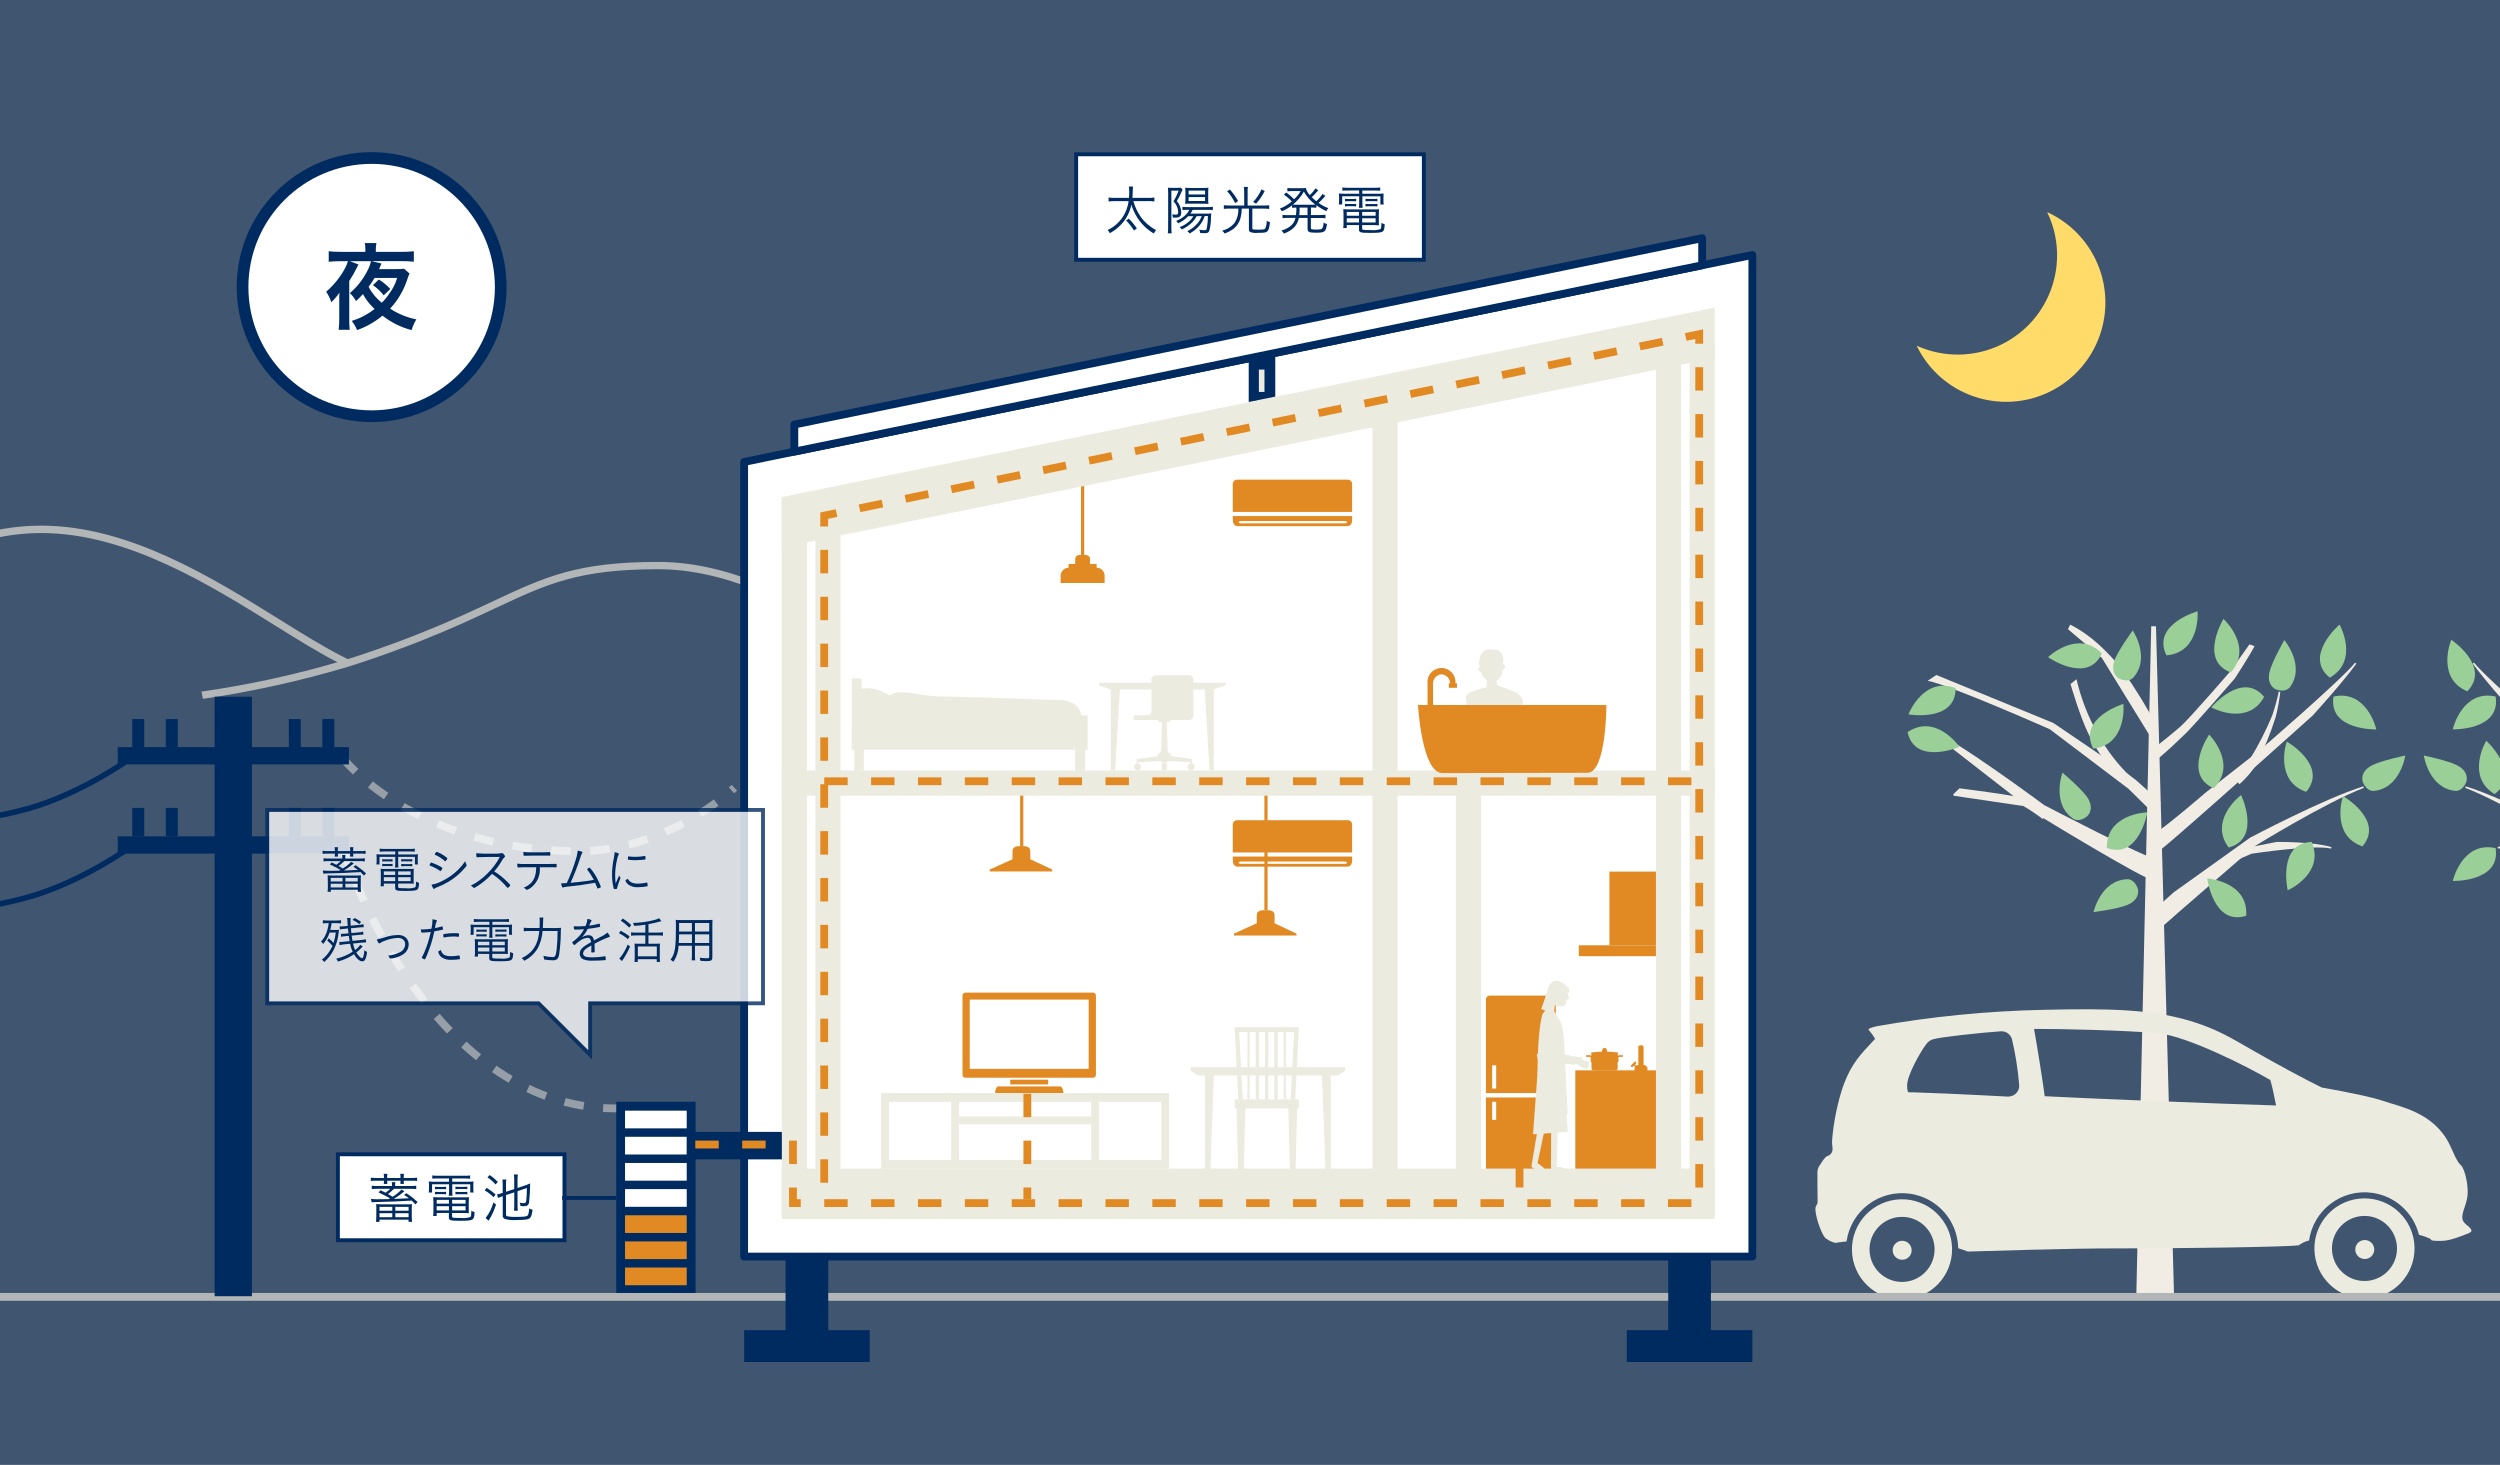 <?xml version="1.0" encoding="utf-8"?>
<!-- Generator: Adobe Illustrator 20.1.0, SVG Export Plug-In . SVG Version: 6.00 Build 0)  -->
<svg version="1.1" id="レイヤー_1" xmlns="http://www.w3.org/2000/svg" xmlns:xlink="http://www.w3.org/1999/xlink" x="0px"
	 y="0px" width="640px" height="375px" viewBox="0 0 640 375" style="enable-background:new 0 0 640 375;" xml:space="preserve">
<rect x="0" y="0" width="640" height="375" fill="#808080" stroke="none"/>
<style type="text/css">
	.st0{opacity:0.5;fill:#002B60;enable-background:new    ;}
	.st1{fill:#F1EDE5;}
	.st2{fill:#9ACF98;}
	.st3{fill:#ECEBDF;}
	.st4{fill:#B2B6B6;}
	.st5{fill:#002B60;}
	.st6{fill:#FFFFFF;}
	.st7{fill:#E18A24;}
	.st8{fill:none;stroke:#B2B6B6;stroke-width:2;stroke-miterlimit:10;}
	.st9{fill:#FFFFFF;stroke:#002B60;stroke-width:2;stroke-linecap:round;stroke-linejoin:round;}
	.st10{fill:none;}
	.st11{fill:#FFFFFF;stroke:#002B60;stroke-width:3;stroke-miterlimit:10;}
	.st12{fill:#FFFFFF;stroke:#002B60;stroke-miterlimit:10;}
	.st13{fill:none;stroke:#ECEBDF;stroke-width:1.432;stroke-miterlimit:10;stroke-dasharray:5.727;}
	.st14{opacity:0.5;fill:none;stroke:#ECEBDF;stroke-width:2;stroke-miterlimit:10;stroke-dasharray:5;enable-background:new    ;}
	.st15{fill:none;stroke:#002B60;stroke-width:1.432;stroke-miterlimit:10;}
	.st16{fill:none;stroke:#E18A24;stroke-width:2;stroke-miterlimit:10;stroke-dasharray:6;}
	.st17{fill:#FFDB6A;}
	.st18{fill:none;stroke:#002B60;stroke-miterlimit:10;}
	.st19{opacity:0.8;}
</style>
<title>f1-3</title>
<g>
	<g>
		<rect x="-67" y="-61" class="st0" width="773" height="497"/>
		<path class="st1" d="M683.17,217.55c-4.63-3.53-39-34.42-39-34.42s-7.79-8.56-11.15-13.26l0.32-0.24
			c3.59,4.49,24.73,22.67,24.73,22.67l13.56,10.61c0,0,9.26,8.02,13.97,11.22L683.17,217.55z"/>
		<path class="st1" d="M631.23,201.3c10.13,3.14,29,13.14,29,13.14l19.56,13.99c0,0,4.03,3.57,4.53,4.04s0.97,0.92,1.49,1.45
			l-3.36,3.06c-0.38-0.44-23.56-20.46-23.56-20.46s-17.92-11.05-27.79-14.84L631.23,201.3z"/>
		<path class="st1" d="M639.4,216.85c4.48-1.4,14.01-1.33,14.01-1.33l6.99,1.37c0,0,4.5,1.6,5.05,1.85s1.08,0.5,1.66,0.82
			l-1.14,1.86c-0.42-0.27-0.94-0.56-1.43-0.82s-4.68-2.06-4.68-2.06s-15.85-2.41-20.36-1.31L639.4,216.85z"/>
		<path class="st2" d="M627.52,163.78v0.05c-0.23,0.41-3.78,9.8,4.07,13.13c0,0.02,0,0.06,0.07-0.01
			C637.76,170.63,627.52,163.78,627.52,163.78z"/>
		<path class="st2" d="M628.78,202.48c0.61-0.05,1.18-0.32,1.6-0.76c0.44-0.46,0.79-1,1.02-1.6c0.33-1.21,0.01-3.04-2.48-4.26
			s-8.42-2.45-8.42-2.45S621.76,201.98,628.78,202.48z"/>
		<path class="st2" d="M627.91,225.53l0.03-0.04c0.05-0.47,2.57-10.18,10.89-8.38c0.01-0.02,0.04-0.05,0.05,0.05
			C640.22,225.84,627.91,225.53,627.91,225.53z"/>
		<path class="st2" d="M627.91,186.72l0.03-0.04c0.05-0.47,2.57-10.18,10.89-8.38c0.01-0.02,0.04-0.05,0.05,0.05
			C640.22,187.03,627.91,186.72,627.91,186.72z"/>
		<path class="st2" d="M636.47,189.63v0.05c-0.28,0.38-5.16,9.15,2.11,13.58c-0.01,0.02,0,0.06,0.08,0
			C645.6,197.89,636.47,189.63,636.47,189.63z"/>
		<polygon class="st1" points="556.58,332.74 551.93,160.33 550.71,160.33 546.87,332.74 		"/>
		<path class="st1" d="M553.08,217.56c4.63-3.53,39-34.42,39-34.42s7.79-8.56,11.15-13.26l-0.32-0.24
			c-3.59,4.49-24.73,22.67-24.73,22.67l-13.56,10.61c0,0-9.26,8.02-13.97,11.22L553.08,217.56z"/>
		<path class="st1" d="M553.2,205.57c-1.04-1.07-5.29-4.93-6.38-5.85c-2.19-1.85-21.15-14.63-21.15-14.63l-29.96-12.29l-2.23,1.48
			c5.56,1.02,31.27,12.41,31.27,12.41l20.13,15.23c0,0,5.01,4.9,5.91,5.9L553.2,205.57z"/>
		<path class="st1" d="M605.02,201.31c-10.13,3.14-29,13.14-29,13.14l-19.56,13.99c0,0-4.03,3.57-4.53,4.04s-0.97,0.92-1.49,1.45
			l3.36,3.06c0.38-0.44,23.56-20.46,23.56-20.46s17.92-11.06,27.79-14.84L605.02,201.31z"/>
		<path class="st1" d="M552.42,220.07c-2.67-0.14-29.12-13.97-29.12-13.97s-23.09-17.13-28.57-18.9l-0.14,0.38l26.74,20.79
			c0,0,27.5,16.87,30.51,17.26L552.42,220.07z"/>
		<path class="st1" d="M552.59,194.12c2.46-2.07,4.76-4.22,7.03-6.44s12.49-13.99,12.49-13.99s3.58-5.48,5.06-8.27l-1.3-0.47
			l-4.9,6.9c0,0-10.49,12.18-12.85,14.21s-4.79,4.02-7.26,5.84L552.59,194.12z"/>
		<path class="st1" d="M552.47,186.43c-2.77-5.2-5.85-10.23-9.24-15.05c-1.82-2.32-3.84-4.47-6.02-6.45
			c-2.18-1.99-4.61-3.68-7.22-5.04l-0.6,1.17l8.69,7.37L550.75,189L552.47,186.43z"/>
		<path class="st1" d="M524.5,207.66c-1.76-1.26-3.67-2.31-5.68-3.13c-2-0.82-17.2-2.72-17.2-2.72l-1.57,1.51l0.1,0.39l17.84,2.64
			c1.72,1,3.38,2.11,4.96,3.32L524.5,207.66z"/>
		<path class="st1" d="M573.29,200.77c1.7-1.5,3.18-3.23,4.38-5.16c1.97-3.9,3.62-7.96,4.93-12.13c0.52-2.1,0.91-4.23,1.16-6.38
			l-0.4-0.05c-0.43,2.09-1,4.15-1.69,6.16c-1.61,3.88-3.52,7.62-5.73,11.19c-1.22,1.63-2.68,3.07-4.33,4.27L573.29,200.77z"/>
		<path class="st1" d="M530.05,175.11c0,0,2.44,8.47,4.67,12.91c1.11,2.23,2.39,4.37,3.81,6.41c0.72,1.02,1.47,2.02,2.27,2.98
			s2.84,1.89,3.81,2.79l1.03-1.2c-0.9-0.79-1.74-1.63-2.53-2.53c-0.81-0.9-1.58-1.84-2.32-2.8c-1.47-1.94-2.8-3.99-3.97-6.12
			c-2.36-4.3-4.12-8.89-5.24-13.67L530.05,175.11z"/>
		<path class="st1" d="M596.86,216.86c-4.48-1.4-14.01-1.33-14.01-1.33l-6.99,1.37c0,0-4.5,1.6-5.05,1.85s-1.08,0.5-1.66,0.82
			l1.14,1.86c0.42-0.27,0.94-0.56,1.43-0.82s4.68-2.06,4.68-2.06s15.85-2.41,20.36-1.31L596.86,216.86z"/>
		<path class="st2" d="M530.96,209.73c0.56,0.25,1.19,0.28,1.77,0.09c0.61-0.19,1.17-0.51,1.66-0.93c0.86-0.9,1.46-2.67-0.15-4.93
			s-6.25-6.16-6.25-6.16S525.01,205.96,530.96,209.73z"/>
		<path class="st2" d="M598.92,159.88v0.05c0.28,0.38,4.93,9.27-2.45,13.52c0.01,0.02,0,0.06-0.08,0
			C589.58,167.92,598.92,159.88,598.92,159.88z"/>
		<path class="st2" d="M607.47,202.49c-0.61-0.05-1.18-0.32-1.6-0.76c-0.44-0.46-0.79-1-1.02-1.6c-0.33-1.21-0.01-3.04,2.48-4.26
			s8.43-2.45,8.43-2.45S614.49,202,607.47,202.49z"/>
		<path class="st2" d="M488.55,182.88l0.04-0.03c0.12-0.46,4.02-9.7,11.99-6.71c0.01-0.02,0.04-0.04,0.05,0.06
			C500.69,184.98,488.55,182.88,488.55,182.88z"/>
		<path class="st2" d="M586.12,176.07c-0.44,0.42-1.02,0.67-1.63,0.7c-0.64,0.03-1.28-0.07-1.88-0.29c-1.12-0.55-2.29-2-1.56-4.68
			s3.73-7.94,3.73-7.94S590.38,170.47,586.12,176.07z"/>
		<path class="st2" d="M544.88,225.08c0.6,0.1,1.15,0.41,1.54,0.88c0.41,0.49,0.72,1.06,0.9,1.68c0.24,1.23-0.22,3.03-2.79,4.06
			s-8.59,1.8-8.59,1.8S537.84,225.05,544.88,225.08z"/>
		<path class="st2" d="M569.21,158.44l0.02,0.04c0.38,0.28,7.56,7.28,1.86,13.62c0.01,0.02,0.02,0.05-0.07,0.02
			C562.83,168.97,569.21,158.44,569.21,158.44z"/>
		<path class="st2" d="M524.29,168.23l0.04-0.01c0.3-0.36,7.76-7.07,13.71-0.98c0.02-0.01,0.06-0.02,0.02,0.07
			C534.39,175.28,524.29,168.23,524.29,168.23z"/>
		<path class="st2" d="M545.92,173.67c-0.48,0.37-1.09,0.56-1.7,0.51c-0.64-0.04-1.26-0.21-1.83-0.5c-1.05-0.67-2.05-2.25-1.02-4.82
			s4.61-7.47,4.61-7.47S550.8,168.59,545.92,173.67z"/>
		<path class="st2" d="M566.07,181.09h0.05c0.39,0.27,9.34,4.8,13.48-2.65c0.02,0,0.06,0-0.01-0.07
			C573.97,171.64,566.07,181.09,566.07,181.09z"/>
		<path class="st2" d="M565.05,224.88l0.04,0.02c0.47-0.02,10.46,0.97,9.95,9.48c0.02,0.01,0.05,0.03-0.04,0.06
			C566.64,237.09,565.05,224.88,565.05,224.88z"/>
		<path class="st2" d="M608.34,186.73l-0.03-0.04c-0.05-0.47-2.57-10.18-10.89-8.38c-0.01-0.02-0.04-0.05-0.05,0.05
			C596.03,187.04,608.34,186.73,608.34,186.73z"/>
		<path class="st2" d="M565.54,188.03l0.01,0.05c0.36,0.3,7.2,7.65,1.2,13.69c0.01,0.02,0.02,0.05-0.07,0.01
			C558.65,198.24,565.54,188.03,565.54,188.03z"/>
		<path class="st2" d="M549.72,207.95l-0.04,0.02c-0.47-0.04-10.49,0.54-10.33,9.06c-0.02,0.01-0.05,0.03,0.04,0.06
			C547.63,220.09,549.72,207.95,549.72,207.95z"/>
		<path class="st2" d="M573.72,203.52l-0.02,0.04c-0.41,0.24-8.24,6.5-3.2,13.37c-0.01,0.02-0.03,0.05,0.07,0.03
			C579.03,214.63,573.72,203.52,573.72,203.52z"/>
		<path class="st2" d="M562.59,156.48l-0.02,0.04c0.09,0.46,0.57,10.49-7.91,11.24c0,0.02-0.02,0.05-0.07-0.04
			C550.73,159.84,562.59,156.48,562.59,156.48z"/>
		<path class="st2" d="M543.6,180.18l-0.02,0.04c0.1,0.46,0.8,10.47-7.66,11.41c0,0.02-0.02,0.05-0.07-0.03
			C531.82,183.8,543.6,180.18,543.6,180.18z"/>
		<path class="st2" d="M585.65,227.93l0.03-0.04c0.45-0.14,9.49-4.49,6.11-12.31c0.02-0.01,0.04-0.04-0.06-0.04
			C582.96,215.91,585.65,227.93,585.65,227.93z"/>
		<path class="st2" d="M501.63,191.19l-0.04-0.02c-0.22-0.42-6.15-8.51-13.22-3.76c-0.02-0.01-0.05-0.03-0.03,0.07
			C490.3,196.03,501.63,191.19,501.63,191.19z"/>
		<path class="st2" d="M585.39,189.82l0.01,0.05c-0.2,0.43-3.1,10.03,4.94,12.82c0,0.02,0.01,0.06,0.07-0.02
			C596.07,195.96,585.39,189.82,585.39,189.82z"/>
		<path class="st2" d="M599.8,203.79l0.01,0.05c-0.2,0.43-3.1,10.03,4.94,12.82c0,0.02,0.01,0.06,0.07-0.02
			C610.47,209.94,599.8,203.79,599.8,203.79z"/>
		<path class="st3" d="M486.62,307.02c-7.08,0.16-12.68,6.04-12.52,13.11c0.16,7.08,6.04,12.68,13.11,12.52
			c7.08-0.16,12.68-6.04,12.52-13.11c0,0,0,0,0,0C499.57,312.46,493.7,306.86,486.62,307.02z M487.12,328.17
			c-4.6,0.11-8.41-3.53-8.52-8.13c-0.11-4.6,3.53-8.41,8.13-8.52c4.6-0.11,8.41,3.53,8.52,8.13
			C495.35,324.24,491.71,328.06,487.12,328.17C487.11,328.17,487.11,328.17,487.12,328.17L487.12,328.17z"/>
		<path class="st3" d="M631.3,313.44c-2-1.59-0.33-3.67,0.26-6.54s-0.51-7.67-1.59-8.62s-1.87-3.23-2.9-5.33
			c-4.03-8.24-12.89-9.67-16.76-11.05c-3.08-1.1-10.94-2.61-14.35-3.21h-0.01l-0.25-0.04l-0.09-0.02l-0.22-0.04l-0.06-0.01
			l-0.17-0.03l-0.05-0.01l-0.18-0.03l-0.04-0.01l-0.16-0.03h-0.02l-0.13-0.02h-0.02l-0.1-0.02h-0.01l-0.06-0.01l-0.73-0.37
			c-1.26-0.63-3.8-1.9-7.75-4.04c-3.42-1.85-7.91-4.33-13.53-7.59c-0.45-0.26-0.91-0.52-1.36-0.76c-0.12-0.07-0.25-0.13-0.38-0.2
			c-0.33-0.18-0.66-0.35-1-0.52c-0.14-0.07-0.27-0.13-0.4-0.2c-0.33-0.16-0.65-0.33-0.98-0.48c-0.13-0.06-0.25-0.12-0.38-0.18
			c-0.34-0.16-0.68-0.31-1.02-0.46l-0.33-0.14c-0.36-0.16-0.73-0.31-1.09-0.46l-0.27-0.11c-0.39-0.16-0.78-0.31-1.18-0.45l-0.2-0.07
			c-0.43-0.16-0.85-0.31-1.28-0.45l-0.11-0.04c-10.75-3.62-22.52-3.78-39.48-3.38c-14.29,0.31-28.53,1.72-42.59,4.22
			c-1.38,0.36-2.36,0.63-1.86,1.02c0.59,0.67,1.12,1.4,1.56,2.17c-0.3,0.33-0.6,0.64-0.88,0.96c-2.56,2.76-5.06,5.21-7.05,10.48
			c-0.27,0.67-0.51,1.35-0.7,2.04c-1.2,3.96-1.99,8.03-2.36,12.15v0.05c-0.01,0.15-0.01,0.29-0.02,0.44c0,0.03,0,0.07,0,0.1
			c0,0.17-0.01,0.33-0.01,0.5l0,0c0,0.08,0,0.15,0.01,0.23c0,0.03,0,0.06,0.01,0.09c0,0.05,0.01,0.11,0.02,0.16
			c0.03,0.28,0.07,0.57,0.08,0.86v0.05c0,0.07,0,0.14,0,0.21v0.07c-0.01,0.07-0.01,0.14-0.03,0.21c0,0.02,0,0.03-0.01,0.05
			c-0.11,0.63-0.57,1.15-1.19,1.33c-0.83,0.35-1.16,1.09-1.91,2.21c-0.48,0.58-0.74,1.31-0.73,2.06c0.01,0.37-0.02,5.23,0.05,7.43
			c0.02,0.83-0.67,1.04-0.56,2.22c0.23,2.48,1.7,6.33,2.54,7.09c0.74,0.59,1.6,1.02,2.52,1.25l0,0c0.77-0.1,1.76-0.23,2.91-0.37
			c1.11-7.85,8.38-13.32,16.23-12.21c6.96,0.98,12.19,6.87,12.35,13.9c0,0.02,0,0.03,0,0.05c0.83,0.26,1.66,0.55,2.48,0.86
			c1.63-0.04,26.45-0.86,38.3-0.81s43.55-0.33,46.4-0.8c0.79-0.58,1.68-1,2.64-1.23c1.12-7.85,8.38-13.3,16.23-12.19
			c5.78,0.82,10.48,5.06,11.9,10.72c1.02,0.26,2.02,0.62,2.98,1.07c0,0.5,0.94,0.54,2.99,0.5s4.96-1.26,6.33-1.78
			S633.3,315.03,631.3,313.44z M514.05,280.73c-4.16-0.19-9.89-0.54-15.69-0.77c-4.54-0.18-7.82-0.31-8.48-0.32
			c-0.19,0-0.38,0-0.55,0c-0.3,0.01-0.59,0-0.89-0.04c-0.17-0.53-0.24-1.08-0.22-1.64c-0.07-2.8,3.79-9.19,4.58-10.21
			c0.1-0.13,0.19-0.25,0.28-0.37c0.47-0.75,1.24-1.26,2.11-1.4c1.55-0.46,11.06-1.55,17.02-1.97c1.33-0.09,2.53,0.78,2.86,2.07
			c0.91,3.84,1.52,7.74,1.84,11.67c0.12,1.51-1.01,2.84-2.53,2.96C514.27,280.73,514.16,280.73,514.05,280.73z M523.45,280.63
			c-0.5-3.8-1.98-13.11-2.73-17.23c6.32-0.04,24.3,0.38,31.86,1.13c7.34,0.73,22.93,8.59,28.63,11.96c0.47,1.62,1.1,4.53,1.46,6.51
			C569.41,282.62,531.06,281.07,523.45,280.63z"/>
		
			<ellipse transform="matrix(1 -0.023 0.023 1 -7.319 11.431)" class="st3" cx="486.92" cy="319.84" rx="2.43" ry="2.43"/>
		
			<ellipse transform="matrix(1 -0.023 0.023 1 -7.282 14.189)" class="st3" cx="605.31" cy="319.61" rx="2.43" ry="2.43"/>
		<path class="st3" d="M605.01,306.79c-7.08,0.16-12.68,6.04-12.52,13.11s6.04,12.68,13.11,12.52c7.08-0.16,12.68-6.04,12.52-13.11
			c0,0,0,0,0,0C617.96,312.23,612.09,306.63,605.01,306.79z M605.5,327.93c-4.6,0.11-8.41-3.53-8.52-8.13
			c-0.11-4.6,3.53-8.41,8.13-8.52c4.6-0.11,8.41,3.53,8.52,8.13C613.74,324.01,610.1,327.83,605.5,327.93z"/>
		<path class="st4" d="M222.97,165.18c-14-9-33.18-21.33-54.45-21.33c-20.83,0-28.96,3.81-42.42,10.12
			c-4.97,2.33-10.69,5.01-18.09,7.97c-4.56,1.83-9.76,3.76-15.81,5.78c-1.01,0.34-2.07,0.68-3.15,1.01
			c-0.45-0.22-0.91-0.44-1.38-0.68c-4.82-2.44-10.27-5.83-16.14-9.48c-17.18-10.7-38.57-24.01-60.99-24.01
			c-12.84,0-24.38,4.38-34.36,10.44v2.25c9.96-6.23,21.51-10.79,34.36-10.79c21.87,0,43,13.15,59.98,23.73
			c5.72,3.56,11.06,6.88,15.86,9.34c-11.41,3.33-23.05,5.84-34.81,7.51l0.37,1.87c12.5-1.84,24.85-4.56,36.97-8.16
			c0.46-0.14,0.91-0.28,1.36-0.43c0.47-0.15,0.93-0.3,1.39-0.45c0.38-0.12,0.76-0.25,1.13-0.37c5.57-1.86,10.41-3.65,14.71-5.34
			c8.02-3.17,14.13-6.03,19.39-8.5c13.23-6.2,21.21-9.94,41.61-9.94c20.71,0,39.61,12.15,53.42,21.03
			c4.38,2.82,8.17,5.25,11.33,6.85l0.86-1.7C231.05,170.38,227.31,167.97,222.97,165.18z"/>
		<path class="st5" d="M157.75,282.05v49.24h20.32v-49.24H157.75z"/>
		<rect x="160.01" y="284.33" class="st6" width="15.79" height="4.53"/>
		<rect x="160.01" y="291.02" class="st6" width="15.79" height="4.53"/>
		<rect x="160.01" y="297.72" class="st6" width="15.79" height="4.53"/>
		<rect x="160.01" y="304.41" class="st6" width="15.79" height="4.53"/>
		<rect x="160.01" y="311.11" class="st7" width="15.79" height="4.53"/>
		<rect x="160.01" y="317.8" class="st7" width="15.79" height="4.53"/>
		<rect x="160.01" y="324.49" class="st7" width="15.79" height="4.53"/>
		<line class="st8" x1="-67" y1="332" x2="707" y2="332"/>
		<rect x="427.07" y="322.27" class="st5" width="10.92" height="22.32"/>
		<rect x="416.46" y="340.52" class="st5" width="32.15" height="8.15"/>
		<rect x="201.11" y="322.27" class="st5" width="10.92" height="22.32"/>
		<rect x="190.5" y="340.52" class="st5" width="32.15" height="8.15"/>
		<path class="st9" d="M190.5,118.25v203.43h258.1V65.27L190.5,118.25z"/>
		<path class="st3" d="M218.06,183.13v-9.46h2.48v2.67c1.77-0.35,3.6-0.1,5.22,0.69c0.66,0.38,1.32,0.63,1.84,0.99
			c2.79-1.92,8.25,0.23,12.44,0.23c2.4,0,30.76,0.94,30.83,0.94c5.23-0.04,5.79,3.3,6.02,3.94h1.54v8.81h-0.65v5.4h-2.55v-5.4
			h-54.12v5.4h-2.42v-5.4h-0.65L218.06,183.13z"/>
		<path class="st3" d="M281.33,174.8v0.67l3.04,1.05v20.71h1.08l1.24-20.71h8.09v5.52c0,0.59-0.48,1.07-1.07,1.07l0,0h-3.49v1.21
			h6.35v0.5h0.92l-0.26,7.68h-0.26v0.38h-0.56v0.7l-5.41,0.75v1.13c-0.4,0.09-0.68,0.45-0.68,0.86c0,0.5,0.4,0.9,0.9,0.9
			c0.5,0,0.9-0.4,0.9-0.9c0,0,0,0,0-0.01c0-0.41-0.29-0.76-0.69-0.86v-0.31l5.8-0.33v0.35h0.64v0.25h-0.43v1.8h1.29v-1.8h-0.43
			v-0.25h0.63v-0.35l5.8,0.33v0.31c-0.4,0.09-0.68,0.45-0.69,0.86c0,0.5,0.4,0.9,0.9,0.9c0.5,0,0.9-0.4,0.9-0.9c0,0,0,0,0-0.01
			c0-0.41-0.29-0.76-0.68-0.86v-1.13l-5.41-0.75v-0.7h-0.56v-0.38h-0.26l-0.26-7.68h0.92v-0.5h4.84c0.59,0,1.07-0.48,1.07-1.07
			v-6.73h2.9l1.24,20.71h1.08v-20.71l3.04-1.05v-0.67h-8.27v-0.86c0-0.59-0.48-1.07-1.07-1.07h-8.58c-0.59,0-1.07,0.48-1.07,1.07
			v0.86H281.33z"/>
		<path class="st7" d="M326.29,236.36v-1.99c0-1.26-1.02-1.38-2.28-1.38s-2.28,0.12-2.28,1.38v1.99l-5.85,2.65v0.49h16.03v-0.49
			L326.29,236.36z"/>
		<polygon class="st7" points="324.5,202.84 323.68,202.84 323.68,232.99 323.97,232.99 324.5,232.99 		"/>
		<path class="st7" d="M263.76,219.96v-1.99c0-1.26-1.02-1.38-2.28-1.38s-2.28,0.12-2.28,1.38v1.99l-5.85,2.65v0.49h16.03v-0.49
			L263.76,219.96z"/>
		<polygon class="st7" points="261.97,202.84 261.15,202.84 261.15,216.6 261.44,216.6 261.97,216.6 		"/>
		<path class="st7" d="M280.69,145.32h0.05v-0.95h-1.69v-1.18c0-1-0.77-1.13-1.49-1.15v-22.39h-0.82v22.39
			c-0.72,0.01-1.49,0.15-1.49,1.15v1.18h-1.69v0.95h0.05c-1.16,0-2.09,0.94-2.09,2.09c0,0,0,0,0,0v1.84h11.26v-1.84
			C282.79,146.25,281.85,145.32,280.69,145.32C280.69,145.32,280.69,145.32,280.69,145.32z"/>
		<rect x="200.14" y="197.26" class="st3" width="238.82" height="6.44"/>
		<rect x="351.34" y="99.14" class="st3" width="6.44" height="212.86"/>
		<rect x="372.71" y="201.66" class="st3" width="6.44" height="110.33"/>
		<path class="st3" d="M382.93,173.61l0.43,1.92c1.45,0.41,2.88,0.93,4.27,1.53c1.36,0.65,2.68,1.97,2.14,3.28s-0.81,1.96-0.99,2.54
			c-0.24,0.78-0.42,1.58-0.55,2.39l-11.58-0.29c-0.61-1.92-1.06-3.89-1.36-5.88c-0.09-1.72,1.01-1.87,2.69-2.44
			c1.15-0.4,2.56-0.71,2.56-0.71l0.24-3.16L382.93,173.61z"/>
		<path class="st3" d="M384.52,170.23c0.26-0.08,0.28-0.52,0.63,0.01s0.02,0.73-0.08,0.95c-0.22,0.25-0.47,0.47-0.76,0.64"/>
		<line class="st10" x1="384.84" y1="170.33" x2="384.25" y2="168.67"/>
		<path class="st3" d="M379.02,171c0.44-0.15-0.19-0.52-0.63,0.05c-0.25,0.33,0.46,0.87,0.46,0.87l0.54,0.09"/>
		<path class="st3" d="M378.77,170.22c0.17,0.95,0.42,1.88,0.74,2.79c0.72,1.18,2.15,1.74,3.48,1.34c0.76-0.37,1.32-1.06,1.52-1.88
			c0.16-0.93,0.19-1.88,0.11-2.82l-0.7-2.37l-3.08,0.22l-1.73,1.89L378.77,170.22"/>
		<path class="st3" d="M383.64,168.14c-0.97,0.61-2.03,1.08-3.14,1.38l0.44-0.7c0,0-1.17,0.66-1.39,0.81s-0.93,0.76-0.93,0.76
			c-0.02-0.72,0.05-1.45,0.21-2.15c0.29-0.92,0.99-1.66,1.9-2c1.06-0.1,2.13,0.04,3.14,0.39c0.56,0.5,0.9,1.2,0.95,1.94
			c0,0,0.1,1.2-0.18,1.43S383.64,168.14,383.64,168.14z"/>
		<line class="st10" x1="384.17" y1="167.4" x2="384.93" y2="169.26"/>
		<path class="st7" d="M406.37,197.84l-37.11,0.07c-5.3,0-6.26-17.43-6.26-17.43h48.24C411.24,180.47,411.24,197.84,406.37,197.84z"
			/>
		<path class="st7" d="M365.45,181.62v-6.5c-0.28-1.97,1.08-3.79,3.05-4.08s3.79,1.08,4.08,3.05c0.04,0.28,0.05,0.55,0.02,0.83h0.38
			v1.16h-2.09v-1.16h0.32c-0.01-1.22-0.96-2.22-2.17-2.3c-1.29,0.1-2.26,1.21-2.18,2.5v6.5H365.45z"/>
		<path class="st7" d="M346.15,219.28h-30.55v1.03c0,0.71,0.32,1.55,1.2,1.55h28.14c0.89,0,1.2-0.84,1.2-1.55L346.15,219.28z
			 M344.85,220.85c0,0.16-0.26,0.29-0.58,0.29h-26.6c-0.32,0-0.58-0.13-0.58-0.29s0.26-0.29,0.58-0.29h26.6
			C344.59,220.57,344.85,220.69,344.85,220.85L344.85,220.85z"/>
		<path class="st7" d="M316.8,209.97h28.14c0.62-0.05,1.16,0.41,1.21,1.03c0.01,0.08,0,0.17-0.01,0.25v6.98h-30.55v-6.98
			c-0.09-0.61,0.34-1.18,0.95-1.27C316.63,209.96,316.71,209.96,316.8,209.97z"/>
		<path class="st7" d="M381.42,254.88h15.84c0.53-0.03,0.98,0.36,1.02,0.88v24.07H380.4v-24.07
			C380.44,255.24,380.9,254.84,381.42,254.88z M382,272.71v5.96h1.02v-5.96H382z M382,282.06h1.02v4.61H382V282.06z M398.28,280.95
			H380.4v18.07c0.04,0.52,0.5,0.92,1.02,0.89h15.84c0.53,0.03,0.98-0.36,1.02-0.89L398.28,280.95z"/>
		<path class="st7" d="M403.28,274v25.99h21.22V274h-2.76v-0.74l-0.16-0.16l-0.26-0.26l-0.18-0.18h-0.38v-4.63
			c0-0.23-0.19-0.42-0.42-0.42c0,0,0,0,0,0h-0.51c-0.23,0-0.42,0.19-0.42,0.42c0,0,0,0,0,0v4.63h-0.38l-0.18,0.18l-0.3-0.3
			l0.27-0.27c0.11-0.11,0.11-0.3,0-0.41c-0.11-0.11-0.3-0.11-0.41,0l-0.81,0.81c-0.11,0.11-0.11,0.3,0,0.41c0,0,0,0,0,0
			c0.11,0.11,0.3,0.11,0.41,0l0.28-0.28l0.3,0.3l-0.16,0.16V274H403.28z"/>
		<path class="st7" d="M413.57,274.06c0.31-0.01,0.55-0.26,0.55-0.57v-1.55c0.12,0,0.21-0.09,0.21-0.21l0,0v-1
			c0-0.1,0.01-0.17,0.19-0.17h0.81c0.12-0.01,0.21-0.11,0.2-0.23c-0.01-0.11-0.09-0.19-0.2-0.2h-0.81c-0.15,0-0.29,0.04-0.4,0.13
			l0.1-0.83l-2.05-0.18h-0.72c-0.06-0.81-0.4-1-0.68-1s-0.62,0.18-0.68,1h-0.72l-2.05,0.18l0.1,0.83c-0.12-0.09-0.26-0.14-0.41-0.13
			h-0.81c-0.12,0.01-0.21,0.11-0.2,0.23c0.01,0.11,0.09,0.19,0.2,0.2h0.81c0.18,0,0.2,0.07,0.2,0.17v0.93
			c0,0.23,0.11,0.27,0.21,0.27v1.55c0,0.31,0.25,0.56,0.55,0.57L413.57,274.06z"/>
		<rect x="404.18" y="241.99" class="st7" width="20.32" height="2.79"/>
		<rect x="412.01" y="223.13" class="st7" width="12.49" height="18.86"/>
		<polygon class="st3" points="344.4,273.21 304.78,273.21 304.78,274.03 306.63,275.32 308.49,275.32 308.49,300.6 309.82,300.6 
			310.74,275.32 338.43,275.32 339.36,300.6 340.68,300.6 340.68,275.32 342.54,275.32 344.4,274.03 		"/>
		<rect x="316.08" y="281.44" class="st3" width="16.43" height="2.32"/>
		<polygon class="st3" points="318.37,300.6 317,300.6 316.54,283.44 318.83,283.44 		"/>
		<polygon class="st3" points="331.62,300.6 330.25,300.6 329.79,283.44 332.08,283.44 		"/>
		<polygon class="st3" points="316.08,262.97 317,281.44 318.14,281.44 317.23,264.19 319.34,264.19 319.34,281.44 319.9,281.44 
			319.9,264.19 321.45,264.19 321.45,281.44 322.3,281.44 322.3,264.19 323.84,264.19 323.84,281.44 324.69,281.44 324.69,264.19 
			326.23,264.19 326.23,281.44 327.09,281.44 327.09,264.19 328.63,264.19 328.63,281.44 329.19,281.44 329.19,264.19 
			331.31,264.19 330.39,281.44 331.6,281.44 332.52,262.97 		"/>
		<polygon class="st3" points="200.13,140.12 438.97,91.62 438.97,78.74 200.13,127.24 		"/>
		<rect x="432.53" y="87.79" class="st3" width="6.44" height="223.68"/>
		<rect x="423.92" y="87.79" class="st3" width="6.44" height="223.68"/>
		<rect x="208.74" y="127.51" class="st3" width="6.44" height="183.97"/>
		<rect x="200.13" y="127.51" class="st3" width="6.44" height="183.97"/>
		<rect x="200.13" y="299.16" class="st3" width="238.84" height="12.88"/>
		<path class="st3" d="M225.57,279.82v19.38h73.73v-19.38H225.57z M297.29,296.93h-69.71v-14.85h69.71V296.93z"/>
		<rect x="258.63" y="276.4" class="st7" width="9.7" height="1.22"/>
		<path class="st7" d="M279.82,254.11h-32.67c-0.41,0-0.75,0.33-0.75,0.74c0,0,0,0,0,0.01v20.3c0,0.41,0.33,0.74,0.74,0.74
			c0,0,0,0,0,0h32.67c0.41,0,0.75-0.33,0.75-0.74v0v-20.3C280.56,254.44,280.23,254.11,279.82,254.11z M278.7,273.63h-30.45V255.9
			h30.45V273.63z"/>
		<path class="st7" d="M271.48,278.12h-15.99c-0.4,0-0.73,1.04-0.73,1.43v0.26h17.46v-0.26
			C272.21,279.16,271.88,278.12,271.48,278.12z"/>
		<path class="st7" d="M346.15,132.11h-30.55v1.03c0,0.71,0.32,1.55,1.2,1.55h28.14c0.89,0,1.2-0.84,1.2-1.55L346.15,132.11z
			 M344.85,133.68c0,0.16-0.26,0.29-0.58,0.29h-26.6c-0.32,0-0.58-0.13-0.58-0.29s0.26-0.29,0.58-0.29h26.6
			C344.59,133.39,344.85,133.52,344.85,133.68L344.85,133.68z"/>
		<path class="st7" d="M316.8,122.79h28.14c0.62-0.05,1.16,0.41,1.21,1.03c0.01,0.08,0,0.17-0.01,0.25v6.98h-30.55v-6.98
			c-0.09-0.61,0.34-1.18,0.95-1.27C316.63,122.79,316.71,122.79,316.8,122.79z"/>
		<rect x="243.51" y="282.08" class="st3" width="2.01" height="14.85"/>
		<rect x="245.53" y="285.82" class="st3" width="33.83" height="2.01"/>
		<rect x="279.35" y="282.08" class="st3" width="2.01" height="14.85"/>
		<path class="st3" d="M395.81,258.42L395.81,258.42c-0.34,0.63-0.81,0.73-1.03,1.54c-1.22,4.44-1.18,14.91-1.18,14.91l7.13-0.13
			l-0.14-1.42"/>
		<path class="st3" d="M398.87,286.1l-0.36,12.69c0,0,1.46-0.12,1.99,0.43s0.1,0.89,0.1,0.89l-3.57,0.53l0.08-14.77L398.87,286.1z"
			/>
		<path class="st3" d="M394.11,286.29l-2.09,12.41c0,0,3.21,2.4,3.6,1.42s-2.01-2.35-2.01-2.35l2.51-11.93L394.11,286.29z"/>
		<polygon class="st3" points="400.49,274.35 401.34,289.75 392.46,290.39 393.65,274.01 		"/>
		<polygon class="st3" points="400.59,283.24 394.92,284 393.02,284 392.91,285.01 400.84,284.51 		"/>
		<path class="st3" d="M395.81,258.42l3.09,3.75l0.74-0.32c0.41,1.49,0.67,3.02,0.77,4.56c0.04,1.92,0.94,18.62,0.94,18.62
			l-6.75,0.21l0.64-13.95l-1.58-0.07l-0.26-1.42h2.41c0,0,0.26-3.72,0.92-4.89c1.46-2.6-1.06-6.05-1.46-5.63L395.81,258.42z"/>
		<path class="st3" d="M403.16,270.49c0,0,1.37,0.16,1.86,0.16l0.07,0.61c0.32,0.22,0.69,0.34,1.08,0.34
			c0.54-0.07,0.87,0.93,0.47,1.59c-0.11,0.19-0.15,0.44-0.47,0.44c-0.74-0.09-1.43-0.39-1.99-0.88c-0.62-0.57-1.49-0.37-1.46-0.46
			L403.16,270.49z"/>
		<path class="st3" d="M395.81,258.42c0,0,0.48-1.92,0.9-3.06c0.21-0.55,0.23-2.13,0.59-2.6c0.35-0.49,0.88-0.81,1.48-0.88
			c0.54,0.01,1.07,0.16,1.54,0.43c0.31,0.12,0.58,0.32,0.78,0.59c0.25,0.42,0.2,1.99,0.65,2.7c0.05,0.07-0.55,0.25-0.58,0.34
			c-0.07,0.39-0.21,0.76-0.4,1.11c-0.38,0.56-0.45,0.56-0.92,0.6c-0.6,0.02-1.19-0.09-1.74-0.34c-0.24,0.7-0.04,0.77-0.28,1.46
			l1.82,3.07l-1.22,0.96L395.81,258.42z"/>
		<path class="st3" d="M397.65,254.71c-0.26-0.18-0.57-0.3-0.88-0.36c-0.13,0.38-0.02,0.62-0.15,1.01c0.13,0.1,0.37,0.57,0.53,0.53"
			/>
		<path class="st3" d="M400.89,256.68c-0.35,0.09-0.71,0.07-1.05-0.05c-0.24-0.2-0.41-0.48-0.47-0.79"/>
		<line class="st10" x1="401.35" y1="254.26" x2="400.19" y2="254.22"/>
		<line class="st10" x1="399.64" y1="252.12" x2="397.2" y2="253.61"/>
		<path class="st3" d="M400.19,254.1c0.47,0.21,0.77,0.12,0.51,0.54c-0.14,0.23-0.03,0.37-0.51,0.19
			C399.77,254.67,400.19,254.1,400.19,254.1z"/>
		<path class="st3" d="M405.59,271.53l0.95,0.17l0.07,0.44c-0.31,0.06-0.62,0.02-0.91-0.1"/>
		<path class="st3" d="M405.56,272.51c0.35,0.11,0.71,0.17,1.08,0.17"/>
		<path class="st3" d="M405.62,273.02c0,0,0.34,0.07,0.78,0.14"/>
		<path class="st3" d="M395.62,259.36c1.02,0.76,1.68,1.91,1.83,3.18c0.68,2.98,1.42,7.1,1.42,7.1l4.51,0.86l-0.32,2.12l-6.02-0.88
			l-1.28-7.56"/>
		<path class="st3" d="M392.22,297.75c0.52,0.49,1.09,0.91,1.72,1.25c0.37,0.14,0.78,0.17,1.17,0.08"/>
		<path class="st3" d="M397.05,299.55c0.71,0.07,1.42,0.04,2.12-0.08c0.38-0.12,0.72-0.35,0.97-0.67"/>
		<path class="st3" d="M397.79,252.31l0.4,1.16c0.95,0,1.9,0.11,2.83,0.34l0.74,0.38c0.04-0.38,0-0.76-0.12-1.12
			c-0.49-0.54-1.03-1.04-1.61-1.48c-0.61-0.36-1.31-0.54-2.01-0.52C397.74,251.4,397.65,251.88,397.79,252.31z"/>
		<path class="st3" d="M398.17,251.05c-0.92,0.26-1.64,0.99-1.88,1.91c-0.49,1.8-1.07,3.58-1.75,5.32c0,0,1.63,0.88,1.79,0.27"/>
		<polygon class="st9" points="435.75,60.97 203.35,108.69 203.35,115.62 435.75,67.9 		"/>
		<rect x="175.85" y="289.76" class="st5" width="24.3" height="7.04"/>
		<circle class="st11" cx="95.14" cy="73.5" r="33.05"/>
		<path class="st5" d="M104.84,70.03c-0.18,0.38-0.34,0.77-0.47,1.18c-0.9,2.9-2.43,5.57-4.5,7.8c2.04,1.34,4.33,2.28,6.72,2.75
			c-0.54,0.85-0.95,1.78-1.22,2.75c-2.71-0.71-5.24-1.97-7.45-3.7c-1.94,1.6-4.14,2.85-6.5,3.7c-0.34-0.84-0.81-1.64-1.38-2.35
			c2.12-0.65,4.1-1.68,5.85-3.05c-1.19-1.11-2.19-2.4-2.98-3.82c-0.56,0.63-1.15,1.23-1.77,1.8c-0.41-0.77-0.94-1.46-1.57-2.05
			c1.85-1.59,3.37-3.52,4.47-5.7c0.43-0.77,0.74-1.61,0.93-2.47h-5.4l2.22,0.85c-0.15,0.21-0.28,0.44-0.38,0.68
			c-0.58,1.22-1.25,2.4-2,3.53v9.7c-0.02,0.94,0.02,1.87,0.12,2.8h-2.83c0.11-0.95,0.16-1.91,0.15-2.88v-4.7
			c0-0.85,0-1.28,0.05-1.95c-0.6,0.9-1.3,1.74-2.1,2.47c-0.29-0.95-0.73-1.86-1.3-2.68c2.5-2.12,4.95-5.55,5.57-7.82h-2.1
			c-0.94-0.01-1.89,0.04-2.82,0.15v-2.7c0.97,0.11,1.95,0.16,2.93,0.15h6.45v-0.63c0-0.54-0.04-1.09-0.12-1.62h2.95
			c-0.1,0.53-0.15,1.06-0.15,1.6v0.65h6.68c1.02,0.01,2.04-0.04,3.05-0.15V67c-1.01-0.11-2.03-0.17-3.05-0.15h-7.78l2.57,0.62
			c-0.18,0.31-0.32,0.63-0.43,0.97c-0.07,0.15-0.1,0.25-0.2,0.45h4.47c0.64,0.02,1.29-0.01,1.93-0.1L104.84,70.03z M95.89,71.15
			c-0.46,0.79-0.97,1.55-1.53,2.28c0.83,1.58,1.98,2.97,3.37,4.07c0.75-0.72,1.41-1.53,1.97-2.4c0.89-1.19,1.56-2.53,1.98-3.95
			L95.89,71.15z M96.99,71.55c1.08,0.67,2.07,1.48,2.93,2.43l-1.7,1.62c-0.78-1-1.71-1.88-2.75-2.6L96.99,71.55z"/>
		<rect x="275.5" y="39.5" class="st12" width="89" height="27"/>
		<path class="st5" d="M290.14,51.49c0.38,1.36,0.97,2.65,1.75,3.82c0.54,0.8,1.19,1.52,1.93,2.14c0.65,0.56,1.36,1.05,2.13,1.44
			c-0.22,0.28-0.41,0.58-0.56,0.9c-1.68-0.99-3.12-2.36-4.19-4c-0.68-1.05-1.2-2.2-1.57-3.39c-0.25,1.25-0.73,2.44-1.4,3.51
			c-1.03,1.59-2.45,2.89-4.12,3.78c-0.13-0.3-0.32-0.58-0.56-0.81c2.96-1.35,4.99-4.16,5.36-7.39h-3.63
			c-0.5-0.01-0.99,0.02-1.48,0.1v-1.03c0.5,0.08,1.01,0.12,1.51,0.1h3.7c0.05-0.48,0.07-0.96,0.07-1.44
			c0.01-0.49-0.02-0.98-0.1-1.47h1.08c-0.06,0.46-0.08,0.93-0.08,1.4c-0.02,0.56-0.03,0.91-0.08,1.51h4.14
			c0.5,0.01,0.99-0.02,1.48-0.1v1.02c-0.49-0.08-0.98-0.11-1.47-0.1L290.14,51.49z M290.3,59.02c-0.57-0.93-1.25-1.8-2.02-2.58
			l0.7-0.46c0.77,0.76,1.46,1.59,2.07,2.48L290.3,59.02z"/>
		<path class="st5" d="M299.05,49.3c0-0.41-0.03-0.83-0.06-1.25c0.32,0.03,0.63,0.05,0.95,0.04h1.36c0.34,0.01,0.67-0.01,1.01-0.04
			l0.43,0.52c-0.07,0.1-0.13,0.21-0.17,0.32c-0.37,0.89-0.8,1.76-1.3,2.59c0.71,0.8,1.11,1.83,1.13,2.9c0,0.98-0.42,1.34-1.53,1.34
			c-0.22,0-0.43-0.01-0.64-0.03c0-0.29-0.04-0.57-0.14-0.84c0.31,0.08,0.62,0.11,0.94,0.11c0.43,0,0.59-0.18,0.59-0.71
			c-0.05-1.02-0.49-1.99-1.22-2.72c0.54-0.86,0.98-1.77,1.33-2.72h-1.86v9.16c-0.01,0.59,0.01,1.18,0.07,1.76h-0.98
			c0.07-0.59,0.1-1.18,0.08-1.78L299.05,49.3z M306.34,55.35c-0.35,0.69-0.83,1.31-1.41,1.82c-0.71,0.65-1.52,1.18-2.39,1.57
			c-0.15-0.23-0.34-0.43-0.56-0.6c0.89-0.31,1.71-0.8,2.41-1.44c0.45-0.38,0.82-0.84,1.12-1.35h-1.32
			c-0.73,0.77-1.61,1.39-2.58,1.82c-0.14-0.23-0.31-0.44-0.52-0.62c0.85-0.32,1.63-0.79,2.3-1.4c0.45-0.4,0.82-0.88,1.08-1.43h-0.49
			c-0.43-0.02-0.85,0-1.27,0.07v-0.84c0.47,0.05,0.95,0.07,1.43,0.07h4.85c0.5,0.01,1-0.01,1.5-0.08v0.84c-0.5-0.05-1-0.07-1.5-0.06
			h-3.68c-0.15,0.34-0.34,0.66-0.56,0.97h4.05c0.43,0.01,0.86-0.01,1.29-0.06c-0.03,0.2-0.06,0.53-0.08,0.96
			c0.01,1.19-0.14,2.37-0.43,3.51c-0.18,0.46-0.48,0.6-1.19,0.6c-0.29,0-0.74-0.03-1.15-0.06c-0.01-0.29-0.09-0.58-0.22-0.84
			c0.46,0.09,0.92,0.14,1.39,0.14c0.34,0,0.46-0.11,0.55-0.55c0.17-1.01,0.26-2.04,0.27-3.07h-0.83c-0.29,0.9-0.76,1.73-1.37,2.45
			c-0.7,0.82-1.54,1.5-2.49,2c-0.15-0.24-0.35-0.44-0.59-0.59c0.97-0.46,1.84-1.12,2.55-1.93c0.5-0.57,0.88-1.22,1.14-1.93
			L306.34,55.35z M304.63,52.14c-0.41-0.01-0.81,0.01-1.22,0.06c0.04-0.4,0.06-0.81,0.06-1.22v-1.76c0.01-0.39-0.01-0.79-0.06-1.17
			c0.43,0.06,0.86,0.08,1.29,0.07h3.26c0.47,0.01,0.94-0.01,1.4-0.07c-0.05,0.41-0.06,0.82-0.06,1.23v1.71
			c-0.01,0.4,0.01,0.8,0.06,1.2c-0.41-0.03-0.7-0.04-1.23-0.04L304.63,52.14z M304.28,49.78h4.22V48.8h-4.21L304.28,49.78z
			 M304.28,51.46h4.22v-1.01h-4.21L304.28,51.46z"/>
		<path class="st5" d="M318.51,49.08c0-0.41-0.03-0.81-0.08-1.22h1.04c-0.07,0.4-0.1,0.81-0.08,1.22v3.54h4.16
			c0.46,0,0.92-0.02,1.37-0.08v0.95c-0.45-0.06-0.91-0.09-1.37-0.08h-2.95v5.04c0,0.31,0.15,0.34,1.6,0.34
			c1.15,0,1.51-0.06,1.68-0.25c0.29-0.63,0.43-1.33,0.39-2.03c0.26,0.18,0.55,0.3,0.85,0.36c-0.21,1.67-0.38,2.16-0.83,2.46
			c-0.31,0.22-0.81,0.28-2.3,0.28c-0.65,0.08-1.31,0.01-1.93-0.21c-0.25-0.14-0.34-0.35-0.34-0.83V53.4h-1.83
			c0,0.78-0.1,1.55-0.29,2.3c-0.3,1.25-1.05,2.35-2.11,3.08c-0.62,0.42-1.28,0.76-1.99,1.01c-0.16-0.28-0.37-0.54-0.62-0.76
			c1.26-0.29,2.38-1,3.19-2c0.69-1.08,1.02-2.35,0.95-3.63h-2.35c-0.46,0-0.92,0.02-1.37,0.08v-0.95c0.46,0.06,0.92,0.09,1.39,0.08
			h3.84L318.51,49.08z M314.87,48.53c0.8,0.9,1.5,1.89,2.09,2.95l-0.77,0.5c-0.54-1.11-1.23-2.14-2.06-3.05L314.87,48.53z
			 M323.76,48.91c-0.59,1.17-1.33,2.26-2.2,3.23l-0.76-0.44c0.9-0.93,1.63-2.03,2.14-3.22L323.76,48.91z"/>
		<path class="st5" d="M331.77,55.08c0.09-0.64,0.12-1.29,0.1-1.93c-0.36-0.01-0.73,0.01-1.09,0.06v-0.66
			c-0.8,0.63-1.68,1.15-2.62,1.54c-0.14-0.26-0.32-0.49-0.53-0.69c1.13-0.42,2.17-1.05,3.08-1.85c-0.62-0.65-1.3-1.23-2.04-1.74
			l0.63-0.53c0.7,0.53,1.37,1.1,1.99,1.72c0.67-0.6,1.24-1.31,1.69-2.09h-2.53c-0.3,0.01-0.59,0.03-0.88,0.07v-0.87
			c0.32,0.05,0.64,0.08,0.97,0.07h2.55c0.4,0.01,0.8-0.01,1.19-0.06c0.18,0.69,0.54,1.32,1.04,1.83c0.55-0.51,1.03-1.09,1.43-1.72
			l0.73,0.48c-0.1,0.1-0.19,0.21-0.28,0.32c-0.43,0.51-0.89,0.99-1.39,1.44c0.36,0.37,0.75,0.71,1.15,1.04
			c0.62-0.54,1.15-1.16,1.6-1.85l0.74,0.49c-0.14,0.15-0.14,0.15-0.64,0.7c-0.35,0.39-0.72,0.75-1.12,1.09
			c0.77,0.56,1.61,1.01,2.51,1.34c-0.21,0.23-0.38,0.49-0.5,0.77c-0.91-0.41-1.77-0.92-2.56-1.51v0.64
			c-0.38-0.04-0.76-0.06-1.15-0.06h-0.24v1.93h2.39c0.45,0.01,0.89-0.02,1.33-0.09v0.92c-0.44-0.07-0.9-0.1-1.35-0.08h-2.39v2.53
			c0,0.22,0.06,0.31,0.27,0.36c0.35,0.07,0.71,0.1,1.06,0.08c1.02,0,1.4-0.07,1.58-0.28c0.24-0.47,0.36-0.99,0.35-1.51
			c0.26,0.18,0.56,0.3,0.87,0.38c-0.34,2.06-0.55,2.21-2.91,2.21c-1.67,0-2.06-0.2-2.06-1.02v-2.76h-2.23
			c-0.14,0.77-0.47,1.5-0.95,2.11c-0.44,0.51-0.96,0.94-1.54,1.27c-0.43,0.25-0.88,0.46-1.35,0.62c-0.17-0.29-0.38-0.55-0.63-0.77
			c0.73-0.19,1.42-0.51,2.04-0.94c0.81-0.52,1.38-1.35,1.57-2.3h-1.99c-0.44-0.01-0.89,0.01-1.33,0.08V55
			c0.44,0.06,0.89,0.09,1.33,0.08L331.77,55.08z M335.74,52.42c0.33,0,0.65-0.01,0.98-0.04c-1.2-0.89-2.2-2.02-2.93-3.33
			c-0.72,1.28-1.68,2.41-2.81,3.33c0.33,0.03,0.66,0.05,0.99,0.04H335.74z M332.7,53.15c0.01,0.65-0.02,1.29-0.08,1.93h2.1v-1.93
			H332.7z"/>
		<path class="st5" d="M344.97,48.77c-0.44,0-0.89,0.01-1.33,0.06v-0.84c0.45,0.06,0.91,0.09,1.37,0.08h6.97
			c0.45,0.01,0.9-0.02,1.35-0.08v0.84c-0.43-0.04-0.87-0.06-1.3-0.06h-3.27v0.83h3.98c0.49,0.02,0.97-0.01,1.46-0.07
			c-0.03,0.32-0.04,0.59-0.04,1.02v0.8c-0.01,0.34,0.02,0.68,0.07,1.01h-0.85v-2.1h-4.61v1.61c-0.01,0.44,0.01,0.88,0.07,1.32h-0.97
			c0.07-0.44,0.09-0.88,0.08-1.32v-1.62h-4.35v2.1h-0.87c0.06-0.33,0.09-0.67,0.08-1.01v-0.8c0-0.34-0.01-0.68-0.06-1.02
			c0.49,0.06,0.98,0.09,1.47,0.07h3.72v-0.83L344.97,48.77z M344.77,57.62v0.76h-0.91c0.06-0.38,0.09-0.76,0.08-1.15v-2.48
			c0-0.49-0.03-0.87-0.06-1.2c0.39,0.04,0.77,0.06,1.16,0.06h6.76c0.41,0.01,0.81-0.01,1.22-0.06c-0.03,0.32-0.04,0.69-0.04,1.2
			v1.96c-0.01,0.32,0,0.64,0.04,0.97c-0.41-0.04-0.82-0.06-1.23-0.06h-3.08v0.92c0,0.32,0.27,0.36,2.16,0.36
			c0.85,0.1,1.72,0.02,2.53-0.25c0.18-0.14,0.24-0.53,0.25-1.6c0.26,0.15,0.54,0.28,0.83,0.36c-0.03,1.08-0.17,1.61-0.5,1.85
			c-0.38,0.28-1.15,0.36-3.25,0.36c-2.48,0-2.83-0.11-2.83-0.9v-1.11L344.77,57.62z M344.32,50.9c0.27,0.03,0.54,0.05,0.81,0.04
			h1.25c0.27,0,0.53-0.01,0.8-0.04v0.64c-0.27-0.03-0.53-0.05-0.8-0.04h-1.25c-0.27,0-0.54,0.01-0.81,0.04V50.9z M344.32,52.19
			c0.27,0.03,0.54,0.05,0.81,0.04h1.25c0.27,0,0.53-0.01,0.8-0.04v0.64c-0.27-0.03-0.53-0.05-0.8-0.04h-1.25
			c-0.27,0-0.54,0.01-0.81,0.04V52.19z M344.77,54.26v0.97h3.14v-0.97H344.77z M344.77,55.87v1.08h3.14v-1.08H344.77z M352.16,55.23
			v-0.97h-3.44v0.97H352.16z M352.16,56.95v-1.08h-3.44v1.08H352.16z M349.56,50.89c0.27,0.03,0.54,0.05,0.81,0.04h1.47
			c0.26,0,0.52-0.01,0.78-0.04v0.64c-0.26-0.03-0.52-0.04-0.78-0.04h-1.47c-0.27,0-0.54,0.01-0.81,0.04L349.56,50.89z M349.56,52.2
			c0.27,0.03,0.54,0.05,0.81,0.04h1.47c0.26,0,0.52-0.01,0.78-0.04v0.64c-0.26-0.03-0.52-0.05-0.78-0.04h-1.47
			c-0.27,0-0.54,0.01-0.81,0.04L349.56,52.2z"/>
		<polygon class="st5" points="326.47,101.53 319.67,102.92 319.67,92.2 326.47,90.83 		"/>
		<line class="st13" x1="322.99" y1="94.61" x2="322.99" y2="104.33"/>
		<rect x="54.95" y="178.36" class="st5" width="9.54" height="153.47"/>
		<path class="st14" d="M87.61,193.92c0,0,18.06,23.46,59.69,24c23.52,0.31,40.7-16.26,40.7-16.26"/>
		<path class="st14" d="M87.61,216.76c0,0,20.89,67,70.13,67"/>
		<rect x="30.14" y="191.26" class="st5" width="59.18" height="4.43"/>
		<rect x="30.14" y="214.1" class="st5" width="59.18" height="4.43"/>
		<path class="st15" d="M33.75,216.6c0,0-12.89,9.31-26.72,13.12c-8.23,2.29-16.75,3.4-25.29,3.27"/>
		<path class="st15" d="M33.75,193.92c0,0-12.89,9.31-26.72,13.13c-8.23,2.29-16.75,3.39-25.29,3.27"/>
		<rect x="82.53" y="206.82" class="st5" width="3.06" height="7.28"/>
		<rect x="73.94" y="206.82" class="st5" width="3.06" height="7.28"/>
		<rect x="82.53" y="184.08" class="st5" width="3.06" height="7.28"/>
		<rect x="73.94" y="184.08" class="st5" width="3.06" height="7.28"/>
		<rect x="33.86" y="206.82" class="st5" width="3.06" height="7.28"/>
		<rect x="42.45" y="206.82" class="st5" width="3.06" height="7.28"/>
		<rect x="33.86" y="184.08" class="st5" width="3.06" height="7.28"/>
		<rect x="42.45" y="184.08" class="st5" width="3.06" height="7.28"/>
		<line class="st16" x1="263" y1="280" x2="263" y2="307"/>
		<line class="st16" x1="389" y1="298" x2="389" y2="307"/>
		<line class="st16" x1="211" y1="200" x2="435" y2="200"/>
		<path class="st17" d="M524.08,54.31c6.11,12.64,0.81,27.84-11.84,33.94c-6.8,3.28-14.7,3.37-21.57,0.25
			c6.1,12.64,21.3,17.94,33.94,11.84c12.64-6.1,17.94-21.3,11.84-33.94C533.87,61.05,529.49,56.77,524.08,54.31z"/>
		<rect x="86.5" y="295.5" class="st12" width="58" height="22"/>
		<line class="st18" x1="157.75" y1="306.67" x2="143.93" y2="306.67"/>
		<path class="st5" d="M98.3,301.34c0-0.28-0.03-0.56-0.07-0.84h0.95c-0.05,0.28-0.07,0.56-0.07,0.84v0.22h3.42v-0.22
			c0-0.28-0.03-0.56-0.08-0.84h0.97c-0.05,0.28-0.07,0.56-0.07,0.84v0.22h1.92c0.51,0.01,1.01-0.02,1.51-0.08v0.85
			c-0.5-0.06-1.01-0.08-1.51-0.07h-1.92c0,0.28,0.01,0.55,0.06,0.83h-0.91c0.03-0.29,0.03-0.5,0.04-0.83h-3.42
			c0,0.28,0.01,0.55,0.04,0.83h-0.91c0.04-0.27,0.06-0.55,0.06-0.83h-1.88c-0.5-0.01-1,0.01-1.5,0.07v-0.85
			c0.5,0.07,1,0.09,1.5,0.08h1.88V301.34z M94.95,306.93c0.88,0.08,1.76,0.1,2.65,0.07c0.2,0,0.43,0,1.88-0.03
			c0.18-0.1,0.18-0.1,0.36-0.21c-0.87-0.49-1.97-1.06-2.94-1.51l0.52-0.55c0.63,0.29,0.84,0.39,1.3,0.63
			c0.42-0.3,0.82-0.63,1.19-0.99h-3.26c-0.5-0.01-0.99,0.01-1.48,0.07v-0.87c0.49,0.07,0.99,0.1,1.48,0.08h3.71v-0.17
			c0-0.28-0.02-0.55-0.06-0.83h0.9c-0.04,0.27-0.05,0.55-0.04,0.83v0.17h3.92c0.5,0.01,0.99-0.02,1.48-0.08v0.87
			c-0.49-0.06-0.99-0.08-1.48-0.07h-4.2c-0.49,0.48-1.01,0.92-1.55,1.33c0.29,0.17,0.69,0.39,1.18,0.69
			c0.84-0.51,1.6-1.12,2.27-1.83l0.76,0.43c-0.86,0.73-1.78,1.39-2.74,1.97c1.33-0.04,2.48-0.1,3.88-0.18
			c-0.39-0.3-0.81-0.58-1.23-0.84l0.56-0.45c1.04,0.66,2.01,1.42,2.9,2.27l-0.56,0.59c-0.46-0.49-0.63-0.66-0.95-0.97
			c-2.7,0.18-6.26,0.34-9.53,0.39c-0.24,0.01-0.43,0.03-0.71,0.06L94.95,306.93z M96.34,309.5c0.01-0.42-0.01-0.83-0.06-1.25
			c0.41,0.04,0.83,0.06,1.25,0.06h6.69c0.42,0.01,0.83-0.01,1.25-0.06c-0.05,0.42-0.07,0.84-0.06,1.26v1.97
			c0,0.44,0.03,0.88,0.08,1.32h-0.9v-0.56h-7.44v0.56h-0.9c0.05-0.42,0.08-0.85,0.08-1.27L96.34,309.5z M97.15,309.95h3.28v-0.99
			h-3.28L97.15,309.95z M97.15,311.6h3.28v-1.02h-3.28L97.15,311.6z M101.2,309.95h3.4v-0.99h-3.4V309.95z M101.2,311.6h3.4v-1.02
			h-3.4V311.6z"/>
		<path class="st5" d="M111.99,301.68c-0.44,0-0.89,0.01-1.33,0.06v-0.83c0.45,0.06,0.91,0.09,1.37,0.08h6.97
			c0.45,0.01,0.9-0.02,1.35-0.08v0.84c-0.43-0.04-0.87-0.06-1.3-0.06h-3.28v0.83h3.98c0.49,0.02,0.97-0.01,1.46-0.07
			c-0.03,0.32-0.04,0.59-0.04,1.02v0.8c-0.01,0.34,0.02,0.68,0.07,1.01h-0.85v-2.1h-4.61v1.61c-0.01,0.44,0.01,0.88,0.07,1.32h-0.97
			c0.07-0.44,0.09-0.88,0.08-1.32v-1.61h-4.35v2.1h-0.87c0.06-0.33,0.09-0.67,0.08-1.01v-0.8c0-0.34-0.01-0.68-0.06-1.02
			c0.49,0.06,0.98,0.09,1.47,0.07h3.72v-0.83L111.99,301.68z M111.79,310.53v0.76h-0.91c0.06-0.38,0.09-0.76,0.08-1.15v-2.48
			c0-0.49-0.03-0.87-0.06-1.2c0.39,0.04,0.77,0.06,1.16,0.06h6.76c0.41,0.01,0.81-0.01,1.22-0.06c-0.03,0.32-0.04,0.68-0.04,1.2
			v1.96c-0.01,0.32,0,0.64,0.04,0.96c-0.41-0.04-0.82-0.06-1.23-0.06h-3.08v0.92c0,0.32,0.27,0.36,2.16,0.36
			c0.85,0.1,1.72,0.02,2.53-0.25c0.18-0.14,0.24-0.53,0.25-1.6c0.26,0.15,0.54,0.28,0.82,0.36c-0.03,1.08-0.17,1.61-0.5,1.85
			c-0.38,0.28-1.15,0.36-3.25,0.36c-2.48,0-2.83-0.11-2.83-0.9v-1.12L111.79,310.53z M111.35,303.81c0.27,0.03,0.54,0.05,0.81,0.04
			h1.25c0.27,0,0.53-0.01,0.8-0.04v0.64c-0.27-0.03-0.53-0.05-0.8-0.04h-1.25c-0.27,0-0.54,0.01-0.81,0.04V303.81z M111.35,305.1
			c0.27,0.03,0.54,0.05,0.81,0.04h1.25c0.27,0,0.53-0.01,0.8-0.04v0.64c-0.27-0.03-0.53-0.05-0.8-0.04h-1.25
			c-0.27,0-0.54,0.01-0.81,0.04V305.1z M111.79,307.17v0.97h3.14v-0.97H111.79z M111.79,308.78v1.08h3.14v-1.08H111.79z
			 M119.19,308.13v-0.97h-3.44v0.97H119.19z M119.19,309.86v-1.08h-3.44v1.08H119.19z M116.59,303.79c0.27,0.03,0.54,0.05,0.81,0.04
			h1.47c0.26,0,0.52-0.01,0.78-0.04v0.64c-0.26-0.03-0.52-0.04-0.78-0.04h-1.47c-0.27,0-0.54,0.01-0.81,0.04L116.59,303.79z
			 M116.59,305.11c0.27,0.03,0.54,0.05,0.81,0.04h1.47c0.26,0,0.52-0.01,0.78-0.04v0.64c-0.26-0.03-0.52-0.05-0.78-0.04h-1.47
			c-0.27,0-0.54,0.01-0.81,0.04L116.59,305.11z"/>
		<path class="st5" d="M124.57,304.09c0.82,0.49,1.59,1.06,2.3,1.69l-0.52,0.71c-0.67-0.69-1.44-1.28-2.27-1.76L124.57,304.09z
			 M126.99,308.37c-0.31,0.99-0.71,1.95-1.18,2.87c-0.14,0.27-0.24,0.43-0.46,0.81c-0.1,0.15-0.13,0.22-0.27,0.46l-0.77-0.7
			c0.93-1.18,1.61-2.53,2-3.98L126.99,308.37z M125.35,300.81c0.77,0.51,1.47,1.1,2.1,1.76l-0.59,0.66
			c-0.59-0.71-1.29-1.32-2.07-1.82L125.35,300.81z M129.54,305.93v4.96c0,0.29,0.08,0.41,0.34,0.49c0.76,0.13,1.54,0.18,2.31,0.14
			c1.79,0,2.53-0.08,2.81-0.29c0.25-0.2,0.39-0.74,0.49-1.88c0.26,0.17,0.55,0.28,0.85,0.34c-0.18,1.34-0.38,1.9-0.76,2.2
			c-0.38,0.32-1.25,0.43-3.33,0.43c-1.02,0.09-2.04,0-3.02-0.27c-0.38-0.16-0.6-0.56-0.53-0.97v-4.86l-0.1,0.03
			c-0.62,0.22-0.84,0.31-1.11,0.43l-0.25-0.92c0.4-0.06,0.78-0.16,1.16-0.29l0.29-0.1v-2.04c0-0.46-0.02-0.92-0.08-1.37h1.01
			c-0.06,0.44-0.09,0.89-0.08,1.33v1.81l2.1-0.71v-2.46c0-0.43-0.02-0.85-0.08-1.27h1.01c-0.06,0.43-0.09,0.86-0.08,1.29v2.17
			l2.18-0.74c0.36-0.12,0.71-0.26,1.05-0.42c-0.01,1.61-0.1,3.23-0.27,4.83c-0.04,0.34-0.22,0.64-0.49,0.84
			c-0.24,0.13-0.52,0.19-0.8,0.15c-0.31,0-0.62-0.02-0.92-0.07c-0.03-0.29-0.11-0.58-0.22-0.85c0.34,0.1,0.69,0.15,1.05,0.15
			c0.46,0,0.57-0.13,0.66-0.71s0.14-1.93,0.15-3.18l-2.39,0.83v3.7c0,0.43,0.02,0.86,0.07,1.29h-0.98c0.05-0.43,0.07-0.87,0.07-1.3
			v-3.4L129.54,305.93z"/>
		<g class="st19">
			<polygon class="st6" points="195.33,207.34 68.41,207.34 68.41,256.85 137.87,256.85 151.08,270.06 151.08,256.85 195.33,256.85 
							"/>
			<polygon class="st18" points="195.33,207.34 68.41,207.34 68.41,256.85 137.87,256.85 151.08,270.06 151.08,256.85 
				195.33,256.85 			"/>
		</g>
		<path class="st5" d="M85.73,217.67c0-0.26-0.02-0.52-0.07-0.78h0.88c-0.05,0.26-0.07,0.52-0.06,0.78v0.21h3.17v-0.21
			c0-0.26-0.03-0.52-0.08-0.78h0.9c-0.05,0.26-0.07,0.52-0.06,0.78v0.21h1.78c0.47,0.01,0.94-0.02,1.4-0.08v0.79
			c-0.46-0.06-0.93-0.08-1.4-0.07h-1.78c0,0.26,0.01,0.51,0.05,0.77h-0.85c0.03-0.27,0.03-0.47,0.04-0.77h-3.17
			c0,0.26,0.01,0.51,0.04,0.77h-0.85c0.04-0.25,0.06-0.51,0.05-0.77h-1.74c-0.46-0.01-0.93,0.01-1.39,0.07v-0.79
			c0.46,0.06,0.93,0.09,1.39,0.08h1.74V217.67z M82.62,222.85c0.82,0.07,1.64,0.09,2.46,0.07c0.18,0,0.4,0,1.74-0.03
			c0.17-0.09,0.17-0.09,0.34-0.2c-0.81-0.46-1.83-0.99-2.73-1.4l0.48-0.51c0.58,0.27,0.78,0.36,1.21,0.59
			c0.39-0.28,0.76-0.59,1.1-0.92H84.2c-0.46-0.01-0.92,0.01-1.38,0.07v-0.81c0.46,0.06,0.92,0.09,1.38,0.08h3.44v-0.16
			c0-0.26-0.01-0.51-0.05-0.77h0.83c-0.03,0.25-0.05,0.51-0.04,0.77v0.16h3.64c0.46,0.01,0.92-0.02,1.38-0.08v0.81
			c-0.46-0.06-0.92-0.08-1.38-0.07h-3.9c-0.45,0.44-0.94,0.85-1.44,1.24c0.27,0.16,0.64,0.36,1.09,0.64
			c0.78-0.47,1.48-1.04,2.11-1.7l0.7,0.4c-0.8,0.68-1.65,1.29-2.55,1.83c1.23-0.04,2.3-0.09,3.6-0.17
			c-0.37-0.28-0.75-0.54-1.14-0.78l0.52-0.42c0.97,0.61,1.87,1.32,2.69,2.11l-0.52,0.55c-0.43-0.46-0.58-0.61-0.88-0.9
			c-2.51,0.17-5.81,0.31-8.85,0.36c-0.22,0.01-0.4,0.03-0.66,0.05L82.62,222.85z M83.91,225.24c0.01-0.39-0.01-0.77-0.05-1.16
			c0.38,0.04,0.77,0.06,1.16,0.05h6.22c0.39,0.01,0.77-0.01,1.16-0.05c-0.04,0.39-0.06,0.78-0.05,1.17v1.83
			c0,0.41,0.03,0.82,0.08,1.22h-0.83v-0.52h-6.91v0.52h-0.83c0.05-0.39,0.08-0.79,0.08-1.18L83.91,225.24z M84.66,225.66h3.04v-0.92
			h-3.04L84.66,225.66z M84.66,227.19h3.04v-0.95h-3.04L84.66,227.19z M88.42,225.66h3.16v-0.92h-3.16V225.66z M88.42,227.19h3.16
			v-0.95h-3.16V227.19z"/>
		<path class="st5" d="M98.44,217.98c-0.41,0-0.82,0.01-1.24,0.05v-0.78c0.42,0.06,0.85,0.08,1.27,0.08h6.47
			c0.42,0.01,0.83-0.02,1.25-0.08v0.78c-0.4-0.04-0.81-0.06-1.21-0.05h-3.04v0.77h3.69c0.45,0.01,0.9-0.01,1.35-0.07
			c-0.03,0.3-0.04,0.54-0.04,0.95v0.74c-0.01,0.31,0.02,0.63,0.07,0.94h-0.79v-1.95h-4.28v1.5c-0.01,0.41,0.01,0.82,0.07,1.22h-0.9
			c0.06-0.4,0.09-0.81,0.08-1.22v-1.5h-4.04v1.95h-0.81c0.06-0.31,0.08-0.62,0.08-0.94v-0.74c0-0.32-0.01-0.63-0.05-0.95
			c0.45,0.06,0.91,0.08,1.36,0.07h3.46v-0.77H98.44z M98.26,226.19v0.7h-0.85c0.06-0.35,0.08-0.71,0.08-1.07v-2.3
			c0-0.46-0.03-0.81-0.05-1.12c0.36,0.04,0.72,0.06,1.08,0.05h6.28c0.38,0.01,0.76-0.01,1.13-0.05c-0.03,0.3-0.04,0.64-0.04,1.12
			v1.82c-0.01,0.3,0,0.6,0.04,0.9c-0.38-0.04-0.76-0.06-1.14-0.05h-2.86v0.86c0,0.3,0.25,0.34,2,0.34c0.79,0.1,1.6,0.02,2.35-0.23
			c0.17-0.13,0.22-0.49,0.23-1.48c0.24,0.14,0.5,0.26,0.77,0.34c-0.03,1-0.16,1.5-0.47,1.72c-0.35,0.26-1.07,0.34-3.02,0.34
			c-2.3,0-2.63-0.1-2.63-0.83v-1.04L98.26,226.19z M97.85,219.95c0.25,0.03,0.5,0.04,0.75,0.04h1.16c0.25,0,0.49-0.01,0.74-0.04v0.6
			c-0.25-0.03-0.49-0.04-0.74-0.04H98.6c-0.25,0-0.5,0.01-0.75,0.04L97.85,219.95z M97.85,221.15c0.25,0.03,0.5,0.04,0.75,0.04h1.16
			c0.25,0,0.49-0.01,0.74-0.04v0.6c-0.25-0.03-0.49-0.04-0.74-0.04H98.6c-0.25,0-0.5,0.01-0.75,0.04L97.85,221.15z M98.26,223.08
			v0.9h2.91v-0.9H98.26z M98.26,224.57v1h2.91v-1H98.26z M105.12,223.97v-0.9h-3.2v0.9H105.12z M105.12,225.57v-1h-3.2v1H105.12z
			 M102.71,219.94c0.25,0.03,0.5,0.04,0.75,0.04h1.36c0.24,0,0.49-0.01,0.73-0.04v0.6c-0.24-0.03-0.49-0.04-0.73-0.04h-1.36
			c-0.25,0-0.5,0.01-0.75,0.04V219.94z M102.71,221.17c0.25,0.03,0.5,0.04,0.75,0.04h1.36c0.24,0,0.49-0.01,0.73-0.04v0.6
			c-0.24-0.03-0.49-0.04-0.73-0.04h-1.36c-0.25,0-0.5,0.01-0.75,0.04V221.17z"/>
		<path class="st5" d="M110.21,220.95c0.09-0.12,0.12-0.14,0.2-0.14c0.65,0.21,1.28,0.48,1.89,0.79c0.66,0.34,0.95,0.53,0.95,0.62
			c-0.05,0.19-0.12,0.37-0.23,0.53c-0.1,0.16-0.2,0.23-0.26,0.23c-0.05-0.01-0.09-0.03-0.13-0.05c-0.73-0.51-1.52-0.92-2.35-1.24
			c-0.29-0.1-0.3-0.1-0.31-0.21C110.01,221.31,110.09,221.12,110.21,220.95z M119.41,221.35c0.01,0.05,0.02,0.09,0.03,0.14
			c0,0.14-0.03,0.2-0.25,0.48c-0.59,0.69-1.22,1.34-1.89,1.96c-1.58,1.37-3.39,2.45-5.34,3.18c-0.27,0.09-0.52,0.22-0.74,0.39
			c-0.03,0.04-0.08,0.07-0.13,0.08c-0.14,0-0.39-0.43-0.65-1.1c1.01-0.17,1.98-0.51,2.87-1c1.46-0.72,2.8-1.67,3.96-2.81
			c0.69-0.68,1.31-1.42,1.85-2.22C119.17,220.78,119.26,221.08,119.41,221.35L119.41,221.35z M114.26,220.22
			c-0.12,0.18-0.21,0.26-0.29,0.26c-0.04,0-0.07-0.02-0.1-0.05c-0.27-0.25-0.56-0.48-0.87-0.69c-0.48-0.36-1-0.65-1.55-0.88
			c-0.12-0.07-0.16-0.09-0.16-0.16s0.07-0.17,0.26-0.42c0.14-0.18,0.18-0.22,0.25-0.22c0.64,0.22,1.24,0.53,1.79,0.92
			c0.72,0.47,0.92,0.65,0.92,0.77C114.48,219.93,114.39,220.09,114.26,220.22L114.26,220.22z"/>
		<path class="st5" d="M121.96,227.01c-0.44,0.26-0.53,0.31-0.62,0.31c-0.06,0-0.08-0.01-0.26-0.2c-0.16-0.16-0.35-0.29-0.55-0.39
			c1.62-0.82,3.09-1.9,4.35-3.21c1.23-1.22,2.27-2.61,3.08-4.15c-0.65,0.01-0.65,0.01-2.89,0.01c-0.49,0-2.15,0.04-2.48,0.05
			c-0.14,0.01-0.17,0.01-0.29,0.03c-0.05,0.01-0.1,0.01-0.16,0.01h-0.04c-0.13,0-0.18-0.26-0.2-1.04c1.31,0.12,2.63,0.15,3.94,0.1
			c0.82,0.05,1.63,0.02,2.44-0.1c0.08-0.02,0.15-0.04,0.23-0.04c0.18,0,0.3,0.09,0.53,0.38c0.13,0.13,0.21,0.3,0.25,0.48
			c0,0.08-0.04,0.13-0.13,0.2c-0.25,0.21-0.45,0.47-0.6,0.75c-0.58,1.02-1.27,1.99-2.04,2.87c1.15,0.71,2.21,1.55,3.17,2.5
			c0.62,0.59,0.95,0.95,0.95,1.07c-0.15,0.28-0.37,0.51-0.65,0.66c-0.08,0-0.08,0-0.88-0.91c-0.74-0.81-1.56-1.54-2.44-2.18
			c-0.13-0.1-0.35-0.26-0.72-0.51C124.79,224.99,123.44,226.1,121.96,227.01z"/>
		<path class="st5" d="M134.7,222.01c-0.57,0-1.6,0.03-1.96,0.07h-0.08c-0.08,0.01-0.15-0.04-0.17-0.12
			c-0.06-0.28-0.09-0.57-0.08-0.86c0.75,0.08,1.51,0.11,2.26,0.08h5.79c0.78,0,1.66-0.01,1.85-0.03h0.07c0.12,0,0.14,0.08,0.14,0.46
			s-0.03,0.43-0.21,0.43c-0.08,0-0.16,0-0.23-0.01c-0.22,0-0.87-0.01-1.57-0.01h-2.31v0.12c0.14,1.87-0.61,3.69-2.03,4.91
			c-0.37,0.34-0.81,0.6-1.29,0.77c-0.06-0.01-0.11-0.03-0.14-0.08c-0.19-0.21-0.42-0.37-0.68-0.48c0.63-0.26,1.22-0.62,1.73-1.08
			c1-0.92,1.44-2.15,1.48-4.16H134.7z M139.81,219.04c-0.16,0-2.64-0.01-3.03-0.01c-1.46,0-2.07,0.01-2.44,0.04
			c-0.12,0.01-0.14,0.01-0.14,0.01c-0.18,0-0.22-0.16-0.23-0.98c0.52,0.07,1.04,0.1,1.56,0.09h3.57c0.56,0,1.1-0.01,1.35-0.04
			c0.16-0.01,0.23-0.01,0.26-0.01c0.14,0,0.17,0.1,0.17,0.53c0,0.34-0.01,0.38-0.2,0.38c-0.03,0-0.06,0-0.29-0.01H139.81z"/>
		<path class="st5" d="M150.39,222.71c-0.04-0.04-0.07-0.1-0.08-0.16c0-0.07,0.05-0.12,0.21-0.22c0.11-0.1,0.25-0.17,0.39-0.21
			c0.08,0,0.12,0.04,0.4,0.38c0.69,0.85,1.27,1.77,1.74,2.76c0.3,0.56,0.55,1.14,0.77,1.74c0,0.06-0.02,0.12-0.08,0.16
			c-0.22,0.14-0.46,0.24-0.72,0.3c-0.08,0-0.09-0.01-0.26-0.49c-0.12-0.32-0.18-0.48-0.4-0.98c-2.98,0.52-3.91,0.65-7.27,1.01
			c-0.3,0.02-0.6,0.08-0.88,0.18c-0.05,0.02-0.09,0.03-0.14,0.04c-0.09,0-0.13-0.05-0.21-0.26c-0.11-0.27-0.18-0.55-0.23-0.83
			c0.27,0.01,0.27,0.01,0.3,0.01c0.23,0,0.81-0.03,1.16-0.07c0.9-1.92,1.67-3.91,2.29-5.94c0.25-0.77,0.43-1.56,0.53-2.37
			c0.77,0.13,1.21,0.3,1.21,0.46c0,0.05-0.01,0.08-0.09,0.18c-0.17,0.27-0.3,0.57-0.38,0.88c-0.73,2.29-1.59,4.53-2.59,6.71
			c2.13-0.2,2.21-0.2,3.63-0.39c0.88-0.1,0.88-0.1,2.33-0.36C151.56,224.35,151.01,223.5,150.39,222.71z"/>
		<path class="st5" d="M158.13,224.97c0.3-0.69,0.3-0.69,0.38-0.86c0.06,0.19,0.15,0.36,0.27,0.52c0.03,0.04,0.05,0.1,0.05,0.16
			c0,0.08-0.01,0.13-0.18,0.49c-0.27,0.65-0.49,1.33-0.66,2.01c0,0.09-0.04,0.18-0.09,0.26c-0.17,0.04-0.35,0.06-0.53,0.05
			c-0.17,0-0.23-0.04-0.27-0.18c-0.29-1.14-0.43-2.31-0.42-3.48c0.01-1.45,0.17-2.9,0.47-4.33c0.1-0.48,0.17-0.97,0.2-1.46
			c0.68,0.14,1.1,0.32,1.1,0.46c-0.01,0.08-0.05,0.15-0.09,0.22c-0.15,0.27-0.26,0.56-0.31,0.86c-0.36,1.4-0.55,2.83-0.57,4.28
			c0,0.73,0.05,1.46,0.13,2.18L158.13,224.97z M163.39,226.21c0.72-0.01,1.44-0.1,2.15-0.27c0.02-0.01,0.05-0.02,0.08-0.01
			c0.07,0,0.09,0.03,0.1,0.09c0.05,0.24,0.08,0.49,0.09,0.74c0,0.09-0.03,0.12-0.27,0.16c-0.66,0.13-1.34,0.19-2.01,0.2
			c-0.97,0.11-1.94-0.14-2.73-0.7c-0.31-0.26-0.55-0.59-0.7-0.96c0-0.09,0.27-0.31,0.62-0.51
			C161.17,225.84,161.92,226.21,163.39,226.21z M161.13,219.26c0.5,0.06,1,0.09,1.5,0.09c0.8,0,1.6-0.07,2.39-0.21
			c0.03-0.01,0.06-0.01,0.09-0.01c0.07,0,0.09,0.03,0.1,0.09c0.03,0.21,0.05,0.42,0.05,0.64c0,0.12-0.03,0.16-0.17,0.18
			c-0.8,0.11-1.61,0.17-2.42,0.17c-0.62,0.01-1.24-0.04-1.85-0.13c-0.06-0.01-0.08-0.05-0.09-0.16v-0.21c0-0.34,0.05-0.48,0.17-0.48
			C160.95,219.24,161.02,219.25,161.13,219.26z"/>
		<path class="st5" d="M84.14,240.2c0.45,0.37,0.87,0.76,1.26,1.18c0.27-0.87,0.46-1.76,0.56-2.66h-1.59
			c-0.34,1.08-0.9,2.08-1.64,2.94c-0.14-0.23-0.33-0.44-0.55-0.6c0.77-0.83,1.32-1.84,1.61-2.94c0.17-0.59,0.3-1.19,0.36-1.79h-0.42
			c-0.36-0.01-0.72,0.01-1.08,0.07v-0.82c0.39,0.05,0.78,0.07,1.17,0.07h2.25c0.41,0,0.82-0.02,1.24-0.07v0.82
			c-0.37-0.05-0.74-0.07-1.12-0.07h-1.3c-0.07,0.58-0.18,1.16-0.34,1.73h1.21c0.34,0.01,0.69-0.01,1.03-0.05
			c-0.04,0.21-0.04,0.22-0.1,0.75c-0.15,1.57-0.6,3.09-1.31,4.5c-0.6,1.15-1.41,2.18-2.4,3.02c-0.15-0.24-0.35-0.46-0.58-0.62
			c0.57-0.43,1.07-0.94,1.51-1.5c0.48-0.62,0.89-1.3,1.21-2.01c-0.4-0.5-0.86-0.95-1.35-1.35L84.14,240.2z M92.87,242.31
			c-0.16,0.12-0.31,0.27-0.44,0.43c-0.37,0.39-0.78,0.76-1.21,1.09c0.52,0.87,1.11,1.46,1.47,1.46c0.29,0,0.48-0.69,0.58-2.04
			c0.21,0.18,0.44,0.33,0.69,0.44c-0.04,0.63-0.18,1.26-0.43,1.85c-0.11,0.32-0.41,0.55-0.75,0.57c-0.69,0-1.46-0.64-2.16-1.83
			c-1.25,0.85-2.64,1.48-4.1,1.87c-0.11-0.27-0.27-0.51-0.47-0.73c1.51-0.33,2.94-0.94,4.23-1.79c-0.31-0.64-0.53-1.33-0.66-2.03
			l-1.55,0.16c-0.39,0.04-0.77,0.11-1.14,0.2l-0.08-0.83c0.25,0.01,0.25,0.01,0.29,0.01c0.3,0,0.6-0.02,0.9-0.07l1.46-0.14
			c-0.09-0.48-0.13-0.73-0.21-1.35l-0.95,0.09c-0.34,0.03-0.68,0.08-1.01,0.16l-0.08-0.77h0.23c0.18,0,0.52-0.01,0.82-0.04
			l0.91-0.09c-0.04-0.31-0.08-0.71-0.13-1.24l-0.9,0.09c-0.39,0.03-0.77,0.08-1.16,0.16l-0.08-0.78c0.09,0.01,0.17,0.01,0.26,0.01
			c0.3,0,0.6-0.02,0.9-0.05l0.92-0.09c-0.01-0.17-0.06-1.01-0.09-1.42c-0.02-0.2-0.05-0.4-0.09-0.6h0.92
			c-0.03,0.19-0.04,0.39-0.04,0.59c0,0.13,0.03,0.91,0.05,1.37l2.12-0.21c0.39-0.02,0.78-0.08,1.16-0.18l0.08,0.78h-0.18
			c-0.17,0-0.48,0.03-1,0.07l-2.12,0.21c0.06,0.81,0.08,0.92,0.12,1.22l1.83-0.17c0.4-0.03,0.8-0.09,1.18-0.2l0.07,0.78h-0.14
			c-0.35,0-0.69,0.02-1.04,0.07l-1.82,0.18c0.09,0.69,0.13,0.92,0.21,1.34l2.28-0.23c0.39-0.03,0.77-0.09,1.14-0.18l0.08,0.81
			c-0.18-0.01-0.19-0.01-0.22-0.01c-0.33,0-0.65,0.03-0.97,0.07l-2.17,0.23c0.12,0.57,0.29,1.13,0.52,1.66
			c0.52-0.35,0.97-0.81,1.31-1.34L92.87,242.31z M90.75,235.01c0.6,0.27,1.17,0.61,1.7,1l-0.49,0.56c-0.51-0.44-1.08-0.8-1.7-1.07
			L90.75,235.01z"/>
		<path class="st5" d="M98.36,240.01c1.14-0.41,2.34-0.63,3.55-0.65c0.7-0.03,1.39,0.19,1.94,0.62c0.49,0.45,0.77,1.08,0.77,1.74
			c0.01,1.03-0.5,1.99-1.36,2.55c-0.74,0.48-1.57,0.81-2.43,0.99c-0.3,0.07-0.6,0.11-0.91,0.13c-0.12,0-0.12,0-0.22-0.25
			c-0.08-0.19-0.2-0.36-0.35-0.51c0.99-0.08,1.95-0.34,2.85-0.77c0.88-0.34,1.48-1.16,1.53-2.11c0-1.01-0.73-1.65-1.9-1.65
			c-1.26,0.07-2.49,0.36-3.64,0.87c-0.33,0.11-0.64,0.28-0.92,0.48c-0.05,0.04-0.11,0.07-0.17,0.08c-0.17,0-0.43-0.42-0.64-1.04
			C97.1,240.38,97.74,240.21,98.36,240.01z"/>
		<path class="st5" d="M110.71,235.55c0-0.07,0-0.15-0.01-0.22c0.36,0.04,0.71,0.12,1.05,0.23c0.06,0.02,0.11,0.08,0.1,0.14
			c-0.01,0.09-0.01,0.09-0.14,0.35c-0.19,0.5-0.32,1.02-0.36,1.55c0.6-0.11,1.19-0.26,1.78-0.43c0.02-0.01,0.05-0.01,0.08-0.01
			c0.05,0,0.06,0.01,0.09,0.08c0.05,0.2,0.09,0.41,0.12,0.61c0,0.1-0.01,0.13-0.1,0.14c-0.04,0.01-0.08,0.02-0.12,0.04
			c-0.38,0.09-1.52,0.32-2.02,0.4c-0.41,2.03-1.02,4.01-1.81,5.93c-0.4,0.99-0.53,1.24-0.64,1.24c-0.22-0.06-0.42-0.15-0.61-0.27
			c-0.1-0.07-0.14-0.1-0.14-0.17c0.01-0.06,0.03-0.13,0.06-0.18c0.25-0.44,0.48-0.89,0.66-1.37c0.68-1.62,1.21-3.31,1.57-5.03
			c-0.72,0.1-1.45,0.15-2.18,0.17c-0.19,0-0.23-0.01-0.26-0.13c-0.05-0.23-0.09-0.46-0.1-0.7c0.51,0.01,0.51,0.01,0.57,0.01
			c0.72-0.02,1.43-0.08,2.15-0.18C110.62,237.02,110.7,236.29,110.71,235.55z M115.55,244.79c0.6,0,1.2-0.06,1.79-0.18
			c0.05-0.01,0.1-0.02,0.16-0.01c0.14,0,0.17,0.04,0.2,0.31c0.01,0.08,0.01,0.14,0.03,0.21c0.01,0.08,0.02,0.16,0.03,0.25
			c0,0.12-0.05,0.17-0.17,0.2c-0.65,0.1-1.31,0.14-1.96,0.14c-0.92,0.09-1.83-0.14-2.6-0.65c-0.36-0.3-0.63-0.69-0.78-1.13
			c-0.03-0.09-0.06-0.18-0.07-0.27c0-0.1,0.04-0.13,0.66-0.47C113.21,244.38,113.91,244.79,115.55,244.79L115.55,244.79z
			 M113.72,239.98c-0.02,0.01-0.04,0.01-0.06,0.01c-0.07,0.01-0.14-0.04-0.14-0.12c0,0,0,0,0,0c-0.04-0.19-0.05-0.38-0.05-0.57
			c0-0.12,0.04-0.16,0.16-0.18c0.9-0.17,1.81-0.25,2.73-0.23c0.74,0,1.08,0.03,1.12,0.1c0.03,0.04,0.04,0.12,0.04,0.34
			c0,0.4-0.03,0.49-0.16,0.49h-0.06c-0.41-0.05-0.82-0.08-1.24-0.08C115.26,239.75,114.48,239.83,113.72,239.98z"/>
		<path class="st5" d="M122.54,235.98c-0.41,0-0.82,0.01-1.24,0.05v-0.78c0.42,0.06,0.85,0.08,1.27,0.08h6.47
			c0.42,0.01,0.83-0.02,1.25-0.08v0.78c-0.4-0.04-0.81-0.06-1.21-0.05h-3.04v0.77h3.69c0.45,0.01,0.9-0.01,1.35-0.07
			c-0.02,0.3-0.04,0.54-0.04,0.95v0.74c-0.01,0.31,0.02,0.63,0.07,0.94h-0.79v-1.95h-4.28v1.5c-0.01,0.41,0.01,0.82,0.07,1.22h-0.9
			c0.06-0.4,0.09-0.81,0.08-1.22v-1.5h-4.04v1.95h-0.81c0.06-0.31,0.08-0.62,0.08-0.94v-0.74c0-0.32-0.01-0.63-0.05-0.95
			c0.45,0.06,0.91,0.08,1.36,0.07h3.46v-0.77H122.54z M122.36,244.19v0.7h-0.85c0.06-0.35,0.08-0.71,0.08-1.07v-2.3
			c0-0.46-0.03-0.81-0.05-1.12c0.36,0.04,0.72,0.06,1.08,0.05h6.28c0.38,0.01,0.76-0.01,1.13-0.05c-0.03,0.3-0.04,0.64-0.04,1.12
			v1.82c-0.01,0.3,0,0.6,0.04,0.9c-0.38-0.04-0.76-0.06-1.15-0.05h-2.86v0.86c0,0.3,0.25,0.34,2,0.34c0.79,0.1,1.6,0.02,2.35-0.23
			c0.17-0.13,0.22-0.49,0.23-1.48c0.24,0.14,0.5,0.26,0.77,0.34c-0.02,1-0.16,1.5-0.47,1.72c-0.35,0.26-1.07,0.34-3.02,0.34
			c-2.3,0-2.63-0.1-2.63-0.83v-1.04L122.36,244.19z M121.95,237.95c0.25,0.03,0.5,0.04,0.75,0.04h1.16c0.25,0,0.49-0.01,0.74-0.04
			v0.6c-0.25-0.03-0.49-0.04-0.74-0.04h-1.16c-0.25,0-0.5,0.01-0.75,0.04L121.95,237.95z M121.95,239.15
			c0.25,0.03,0.5,0.04,0.75,0.04h1.16c0.25,0,0.49-0.01,0.74-0.04v0.6c-0.25-0.03-0.49-0.04-0.74-0.04h-1.16
			c-0.25,0-0.5,0.01-0.75,0.04L121.95,239.15z M122.36,241.08v0.9h2.91v-0.9H122.36z M122.36,242.57v1h2.91v-1H122.36z
			 M129.23,241.97v-0.9h-3.2v0.9H129.23z M129.23,243.57v-1h-3.2v1H129.23z M126.81,237.94c0.25,0.03,0.5,0.04,0.75,0.04h1.37
			c0.24,0,0.49-0.01,0.73-0.04v0.6c-0.24-0.03-0.49-0.04-0.73-0.04h-1.36c-0.25,0-0.5,0.01-0.75,0.04L126.81,237.94z M126.81,239.17
			c0.25,0.03,0.5,0.04,0.75,0.04h1.37c0.24,0,0.49-0.01,0.73-0.04v0.6c-0.24-0.03-0.49-0.04-0.73-0.04h-1.36
			c-0.25,0-0.5,0.01-0.75,0.04L126.81,239.17z"/>
		<path class="st5" d="M142.16,237.58c0.49,0.02,0.98-0.01,1.47-0.07c-0.06,0.54-0.08,1.09-0.07,1.64
			c-0.03,1.76-0.18,3.52-0.43,5.26c-0.23,1.09-0.61,1.43-1.61,1.43c-0.74-0.02-1.49-0.08-2.22-0.2c-0.03-0.32-0.1-0.64-0.21-0.95
			c0.77,0.2,1.57,0.3,2.37,0.32c0.66,0,0.83-0.31,1.03-1.83c0.17-1.61,0.26-3.23,0.26-4.85h-3.86c-0.1,1.54-0.51,3.04-1.22,4.41
			c-0.83,1.38-2.03,2.5-3.47,3.22c-0.17-0.28-0.39-0.52-0.66-0.7c0.77-0.33,1.48-0.78,2.09-1.34c1.44-1.31,2.16-2.95,2.43-5.59
			h-2.43c-0.52-0.01-1.03,0.01-1.55,0.08v-0.92c0.51,0.06,1.03,0.09,1.55,0.08h2.5c0.03-0.75,0.04-0.9,0.04-1.44
			c0.01-0.41-0.01-0.83-0.06-1.24h0.99c-0.05,0.33-0.08,0.67-0.06,1c0,0.22-0.03,0.78-0.07,1.68L142.16,237.58z"/>
		<path class="st5" d="M153.63,239.9c0.68-0.3,1.31-0.69,1.87-1.17c0.27,0.28,0.49,0.6,0.64,0.96c0,0.09-0.07,0.16-0.22,0.2
			c-1.28,0.47-2.52,1.04-3.72,1.69c0.03,0.47,0.04,1.16,0.04,1.59c0,0.49,0,0.55-0.05,0.59c-0.18,0.07-0.37,0.09-0.56,0.08
			c-0.22,0-0.26-0.03-0.26-0.2c0-0.1,0-0.27,0.01-0.52c0.01-0.13,0.01-0.32,0.01-0.61v-0.49c-0.04,0.03-0.05,0.04-0.12,0.08
			c-1.46,0.78-2,1.34-2,2.01s0.68,0.98,2.27,0.98c1.09,0,2.18-0.09,3.25-0.29c0.02-0.01,0.05-0.02,0.08-0.01
			c0.08,0,0.13,0.05,0.16,0.18c0.03,0.2,0.05,0.41,0.05,0.61c0,0.18-0.02,0.21-0.32,0.23c-0.61,0.07-2.07,0.12-3.03,0.12
			c-0.78,0.05-1.57-0.05-2.31-0.31c-0.62-0.22-1.03-0.82-1-1.48c0-1.05,0.61-1.68,2.91-2.98c-0.13-0.77-0.38-1.08-0.86-1.08
			c-0.72,0.04-1.4,0.3-1.98,0.73c-0.45,0.29-0.86,0.62-1.24,1c-0.06,0.07-0.13,0.11-0.22,0.12c-0.14,0-0.53-0.51-0.53-0.69
			c0-0.05,0.04-0.1,0.16-0.18c0.32-0.22,0.62-0.47,0.91-0.73c0.79-0.69,1.45-1.52,1.94-2.44c-0.77,0.05-1.62,0.09-2.3,0.09
			c-0.17,0-0.22-0.04-0.26-0.18c-0.05-0.22-0.07-0.45-0.07-0.68c0.47,0.03,0.78,0.04,1.31,0.04c0.44,0,1.21-0.04,1.7-0.09
			c0.28-0.57,0.44-1.2,0.47-1.83c0.75,0.12,1.09,0.25,1.09,0.42c0,0.05-0.01,0.07-0.1,0.21c-0.22,0.34-0.39,0.72-0.51,1.1
			c0.8-0.1,1.59-0.26,2.37-0.47c0.07-0.02,0.15-0.03,0.22-0.04c0.06,0,0.1,0.04,0.13,0.13c0.04,0.18,0.07,0.36,0.08,0.55
			c0,0.14-0.04,0.16-0.43,0.23c-1.33,0.25-1.53,0.27-2.76,0.42c-0.39,0.82-0.91,1.58-1.54,2.23c0.5-0.38,1.11-0.59,1.74-0.61
			c0.79,0,1.22,0.4,1.43,1.34L153.63,239.9z"/>
		<path class="st5" d="M158.89,238.28c0.81,0.4,1.58,0.88,2.29,1.43l-0.44,0.73c-0.68-0.62-1.46-1.14-2.29-1.55L158.89,238.28z
			 M161.3,242.31c-0.56,1.3-1.26,2.55-2.07,3.72l-0.7-0.64c0.14-0.13,0.27-0.27,0.39-0.43c0.73-0.96,1.32-2.02,1.76-3.15
			L161.3,242.31z M159.44,235.13c0.76,0.49,1.48,1.05,2.15,1.66l-0.49,0.68c-0.66-0.66-1.38-1.25-2.17-1.76L159.44,235.13z
			 M165.21,236.72c-0.95,0.16-1.9,0.26-2.86,0.3c-0.07-0.27-0.18-0.52-0.32-0.75c1.78-0.04,3.55-0.27,5.28-0.7
			c0.5-0.11,0.98-0.28,1.43-0.51l0.57,0.74c-0.13,0.04-0.13,0.04-0.4,0.12c-0.7,0.21-1.68,0.43-2.9,0.66v2.16h2.44
			c0.42,0.01,0.84-0.02,1.26-0.08v0.88c-0.42-0.06-0.84-0.08-1.26-0.08H166v2.13h2c0.32,0.01,0.64-0.01,0.96-0.05
			c-0.04,0.38-0.06,0.75-0.05,1.13v2.38c-0.01,0.4,0.02,0.81,0.06,1.21h-0.85v-0.71h-4.85v0.71h-0.85c0.05-0.41,0.07-0.81,0.07-1.22
			v-2.4c0-0.36-0.01-0.73-0.05-1.09c0.3,0.04,0.61,0.06,0.91,0.05h1.85v-2.13h-2.38c-0.42,0-0.84,0.02-1.26,0.08v-0.88
			c0.42,0.06,0.84,0.09,1.26,0.08h2.38L165.21,236.72z M163.29,244.82h4.85v-2.52h-4.85V244.82z"/>
		<path class="st5" d="M177.91,244.48c-0.01,0.46,0.01,0.91,0.05,1.37h-0.9c0.05-0.45,0.07-0.91,0.07-1.37v-2.37h-3.42
			c-0.04,1.47-0.51,2.9-1.34,4.11c-0.22-0.21-0.46-0.39-0.73-0.53c1.17-1.53,1.4-2.93,1.4-8.75c0-0.7-0.01-0.94-0.05-1.46
			c0.45,0.04,0.91,0.06,1.37,0.05h6.71c0.44,0.01,0.89-0.01,1.33-0.05c-0.03,0.34-0.04,0.65-0.04,1.22v8.37
			c0,0.79-0.29,0.98-1.51,0.98c-0.42,0-1.01-0.03-1.55-0.07c-0.03-0.27-0.09-0.55-0.18-0.81c0.59,0.09,1.18,0.14,1.78,0.14
			c0.55,0,0.66-0.07,0.66-0.38v-2.83h-3.65L177.91,244.48z M173.83,239.19c-0.01,0.36-0.01,0.64-0.01,0.82
			c-0.01,0.74-0.01,0.74-0.05,1.39h3.37v-2.21H173.83z M177.13,236.28h-3.28v1.5l-0.01,0.7h3.29V236.28z M181.56,238.48v-2.2h-3.65
			v2.2H181.56z M177.91,241.4h3.65v-2.21h-3.65V241.4z"/>
		<polyline class="st16" points="178,293 203,293 203,308 435,308 435,85.54 211,132 211,304 		"/>
	</g>
</g>
</svg>
